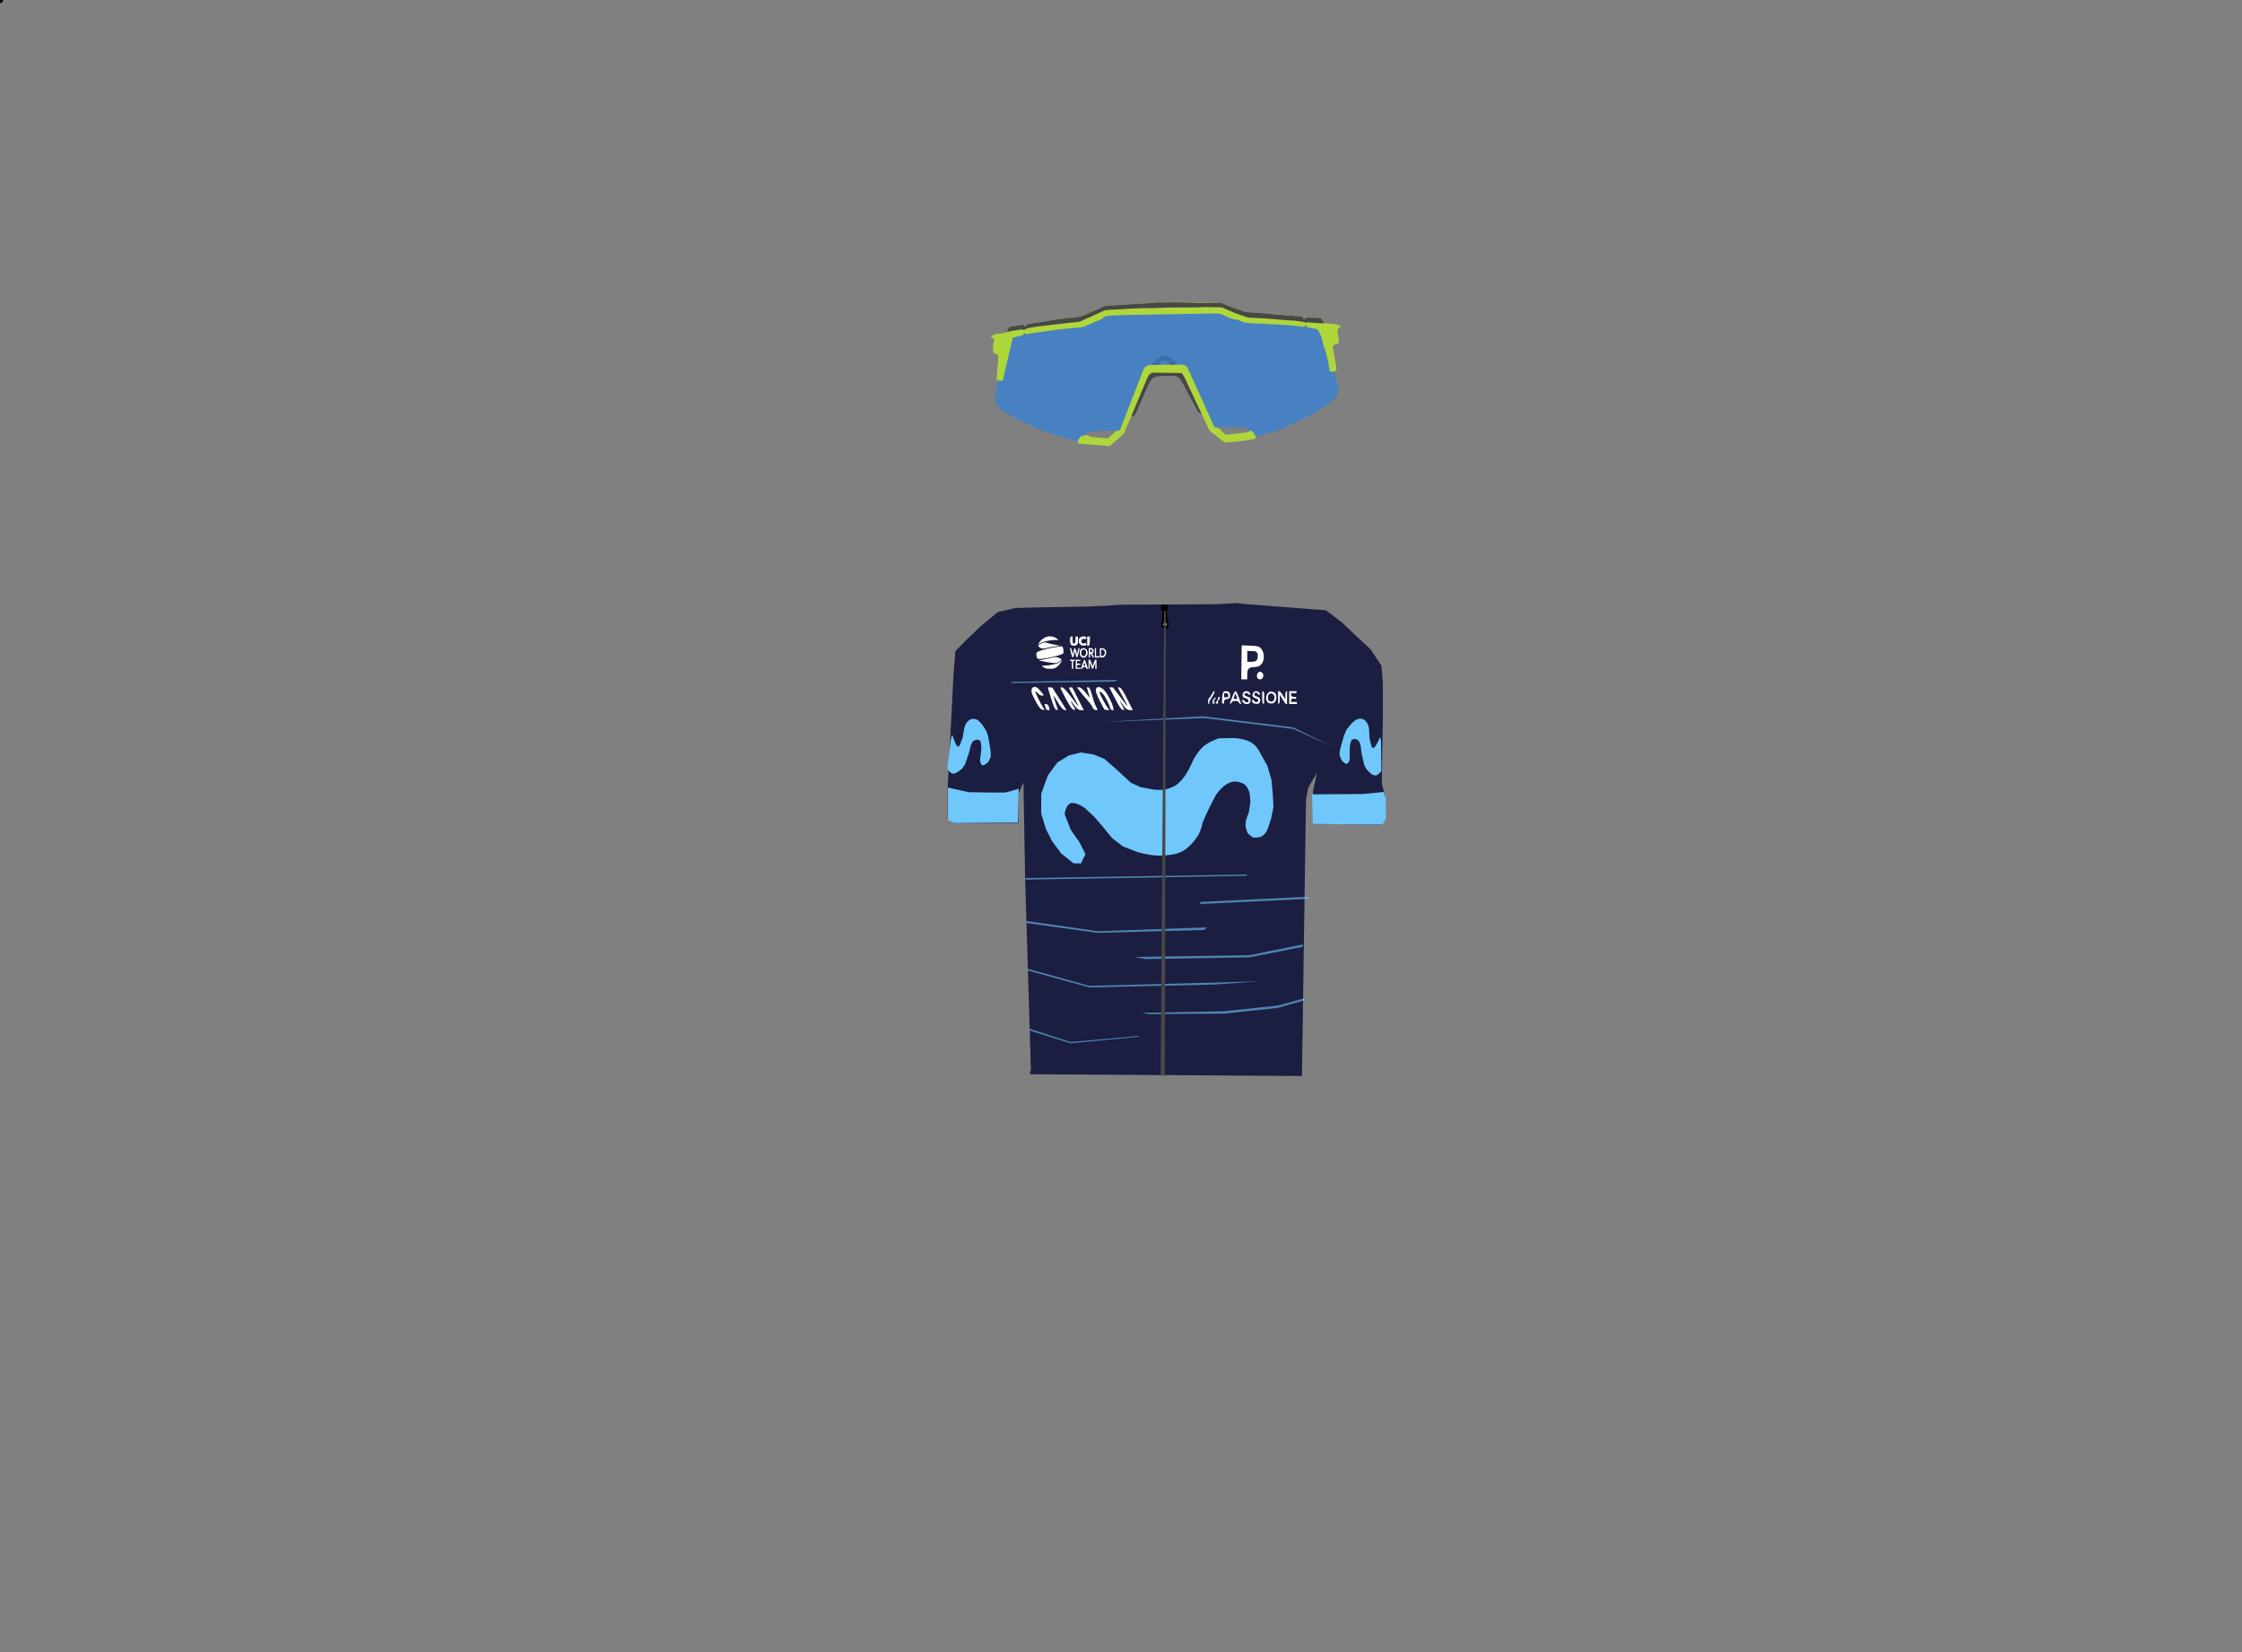 <?xml version="1.0" encoding="UTF-8" standalone="no"?><!DOCTYPE svg PUBLIC "-//W3C//DTD SVG 1.1//EN" "http://www.w3.org/Graphics/SVG/1.1/DTD/svg11.dtd"> 
		
		<svg xml:space="preserve" width="90%" viewBox="0 0 2284 1683" fill="none" xmlns="http://www.w3.org/2000/svg">

				<rect x="0" y="0" width="2284" height="1683" fill="#808080" stroke="none"/>

				<g id="ciclista">	
					
				    <g id="tipocalzado"><g id="Calzado">
<path d="M1179.94+1607.16L1184.99+1607.32L1186.01+1610.47L1186.17+1623.16L1184.71+1658.14L1181.71+1663.34L1175.9+1666.94L998.22+1666.34L991.617+1661.94L987.215+1655.34L987.215+1648.13L992.417+1641.93L1013.23+1635.33L1055.65+1623.12L1078.26+1614.32L1095.56+1609.73L1100.43+1608.77L1108.95+1606.65L1108.13+1608.84L1111.28+1611.19L1116.99+1614.53L1127.86+1619.05L1137.85+1621.4L1161.45+1620.29L1177.07+1611.44" opacity="1" fill="#484747"></path>
<path d="M1199.63+1606.31L1194.58+1606.46L1193.56+1609.62L1193.4+1622.31L1194.87+1657.28L1197.87+1662.48L1203.67+1666.09L1381.35+1665.49L1387.96+1661.08L1392.36+1654.48L1392.36+1647.28L1387.16+1641.07L1366.35+1634.47L1323.93+1622.27L1301.32+1613.46L1284.01+1608.87L1279.14+1607.91L1270.62+1605.79L1271.44+1607.99L1268.3+1610.34L1262.58+1613.67L1251.71+1618.19L1241.72+1620.54L1218.12+1619.44L1202.5+1610.59" opacity="1" fill="#484747"></path>
<path d="M1183.52+1631.38L1176.24+1635.71L1168.77+1640.43L1159.53+1645.54L1150.68+1652.03L1144.39+1658.91L1139.67+1665.01L1139.24+1666.6L1175.81+1666.67L1181.72+1663.27L1184.66+1658L1185.73+1630.94" opacity="1" fill="#333333"></path>
<path d="M1196.06+1630.53L1203.33+1634.85L1210.8+1639.57L1220.05+1644.68L1228.9+1651.17L1235.19+1658.05L1239.91+1664.15L1240.34+1665.75L1203.77+1665.81L1197.85+1662.41L1194.91+1657.15L1193.84+1630.09" opacity="1" fill="#333333"></path>
<path d="M1014.09+1666.68L1015.94+1670.48L1018.5+1673.49L1057.97+1674.58L1060.29+1671.64L1063.62+1666.53" opacity="1" fill="#333333"></path>
<path d="M1365.49+1665.83L1363.63+1669.62L1361.07+1672.64L1321.6+1673.72L1319.28+1670.78L1315.95+1665.67" opacity="1" fill="#333333"></path>
<path d="M1035.37+1628.98L1042.5+1638.29L1053.13+1635.04L1044.94+1626.24" opacity="1" fill="#646464"></path>
<path d="M1344.21+1628.12L1337.07+1637.44L1326.44+1634.19L1334.64+1625.38" opacity="1" fill="#646464"></path>
<path d="M1067.26+1618.63L1075.63+1629.17L1085.88+1623.79L1077.41+1614.72" opacity="1" fill="#646464"></path>
<path d="M1312.31+1617.77L1303.94+1628.31L1293.69+1622.94L1302.17+1613.86" opacity="1" fill="#646464"></path>
</g>
</g>
					<g id="tipocalcetines"><g id="Calcetines">
<path id="colorprincipal" d="M1200.92+1526.06L1198.77+1607.59L1204.09+1613.23L1217.87+1619.63L1228.05+1620.77L1241.71+1620.82L1251.18+1618.43L1261.36+1614.62L1271.27+1608.68L1271.78+1589.42L1272.48+1565.32L1275.64+1525.12" opacity="1" fill="#e0dfde" style="fill: rgb(128, 216, 255);"></path>
<path id="colorprincipal" d="M1177.45+1527.19L1180.21+1609.41L1171.83+1615L1161+1620.94L1150.52+1621.64L1137.24+1621.29L1127.11+1618.84L1117.33+1615L1108.25+1609.06L1111.63+1600.32L1110.47+1578.28L1107.83+1529.26" opacity="1" fill="#e0dfde" style="fill: rgb(128, 216, 255);"></path>
<path d="M1107.92+1531.34L1177.53+1529.51L1177.59+1532.72L1108.06+1534.16" opacity="1" fill="#f00c13"></path>
<path d="M1200.84+1528.95L1200.78+1532.45L1275.12+1532.64L1275.4+1528.66" opacity="1" fill="#f00c13"></path>
</g></g>
					<g id="tipopatas"><g id="Patas">
<path id="colorsecundario" d="M1073.82+1304.05L1107.96+1529.75L1177.5+1527.22L1176.27+1302.11" opacity="1" fill="#bfa378"></path>
<path id="colorsecundario" d="M1200.96+1302.72L1302.34+1303.81L1275.83+1524.99L1200.92+1526.23" opacity="1" fill="#bfa378"></path>
</g></g>
					<g id="tipocuello"><g id="Cuello">
<path id="colorsecundario" d="M1120.44+589.3L1126.5+617.185L1253.8+615.569L1257.04+588.617L1242.2+596.12L1229.75+600.173L1208.35+601.532L1183+601.467L1155.61+600.586L1137.45+595.566L1120.44+589.3Z" opacity="1" fill="#bfa367"></path>
<path d="M1120.44+589.3L1126.5+617.185L1253.8+615.569L1257.04+588.617L1242.2+596.12L1229.75+600.173L1208.35+601.532L1183+601.467L1155.61+600.586L1137.45+595.566L1120.44+589.3Z" fill-opacity="0.099" fill="#000000" opacity="1"></path>
</g>
</g>
					<g id="tipobrazos"><g id="Guantes">
<path id="colorprincipal" d="M1346.6+989.174L1346.81+996.355L1336.68+1016.84L1352.94+1039.02L1358.01+1035.64L1354.42+1060.56L1377.86+1061.2L1379.13+1049.58L1394.34+1050L1397.08+1032.05L1405.53+1031.21L1407.22+1015.79L1410.18+996.566L1411.45+979.88L1412.29+965.306L1409.12+957.28" opacity="1" fill="#e0dfde" style="fill: rgb(128, 216, 255);"></path>
<path d="M1411.38+971.725L1342.61+1003.87C1342.61+1003.87+1346.47+996.641+1346.47+996.368C1346.49+990.841+1346.31+991.668+1346.31+991.668L1391.29+969.338L1409.64+960.046L1411.77+965.504L1411.38+971.725Z" fill-opacity="0.144" fill="#000000" opacity="1"></path>
<path d="M1411.38+971.752L1382.76+985.39L1377.04+976.436L1409.66+960.018L1411.81+965.61L1411.38+971.752Z" fill-opacity="0.373" fill="#000000" opacity="1"></path>
<path id="colorprincipal" d="M1030.48+992.236L1029.73+999.381L1038.3+1020.57L1020.41+1041.46L1015.61+1037.71L1017.32+1062.84L993.892+1061.7L993.503+1050.02L978.307+1049.3L976.92+1031.19L968.559+1029.71L968.034+1014.21L966.532+994.823L966.524+978.089L966.779+963.493L970.542+955.728" opacity="1" fill="#e0dfde" style="fill: rgb(128, 216, 255);"></path>
<path d="M966.721+969.666L1032.65+1007.29C1032.65+1007.29+1029.4+999.77+1029.42+999.498C1029.85+993.988+1029.96+994.826+1029.96+994.826L986.943+968.918L969.406+958.167L966.839+963.434L966.721+969.666Z" fill-opacity="0.144" fill="#000000" opacity="1"></path>
<path d="M966.727+969.693L994.141+985.61L1000.56+977.15L969.393+958.138L966.79+963.536L966.727+969.693Z" fill-opacity="0.373" fill="#000000" opacity="1"></path>
</g></g>
					<g id="tipomaillot"><g id="Maillot">
<path d="M1407.88 840.618L1411.45 833.836L1411.98 814.206L1407.71 798.41L1408.07 769.794L1408.78 732.95L1408.78 696.107L1407.35 678.222L1396.26 661.41L1382.31 648.533L1366.93 633.867L1350.83 621.705L1265.14 615.022L1260.51 614.231L1253.15 614.74L1237.65 615.502L1141.87 616.01L1126.88 617.026L1108.34 617.861L1061.13 618.667L1034.39 619.358L1016.63 623.411L1000.12 636.96L984.37 651.999L973.254 663.357L971.28 688.853L965.48 801.612L965.48 834.598L971.816 838.698L1037.42 838.325L1037.42 809.066L1042.64 797.073L1044.31 893.132L1050.19 1089.17L1049.09 1094.3L1326.34 1096.1L1330.44 814.568L1332.57 802.606L1341.71 787.205L1337.74 805.104L1337.91 839.017L1407.88 840.618Z" fill="#1b1e40" fill-rule="evenodd" opacity="1" stroke="none"></path>
<path d="M1183.17 615.81L1182.69 619.609L1183.61 622.134L1185.92 622.402L1187.86 622.441L1189.65 621.827L1189.98 619.763L1189.85 617.721L1189.35 615.744" fill="#000000" fill-rule="evenodd" opacity="1" stroke="none"></path>
<path d="M1184.7 622.09L1184.02 627.612L1183.57 630.52L1183.16 635.063L1183 638.975L1186.24 640.547L1190.13 639.829L1190.66 637.351L1190.29 634.737L1189.96 631.751L1189.37 628.677L1188.98 626.803L1188.53 622.057" fill="#000000" fill-rule="evenodd" opacity="1" stroke="none"></path>
<path d="M1185.04 635.999C1185.04 635.004 1185.85 634.198 1186.84 634.198C1187.84 634.198 1188.65 635.004 1188.65 635.999C1188.65 636.993 1187.84 637.799 1186.84 637.799C1185.85 637.799 1185.04 636.993 1185.04 635.999Z" fill="#aca8a8" fill-rule="evenodd" opacity="1" stroke="none"></path>
<path d="M1336.56 809.156L1388.33 808.844L1409.52 806.732L1412.07 813.421L1411.91 833.97L1408.43 840.196L1337.42 839.319L1336.56 809.156Z" fill="#70c7fc" fill-rule="evenodd" opacity="1" stroke="none"></path>
<path d="M1036.89 803.878L965.111 802.946" fill="#f00c13" fill-rule="evenodd" opacity="1" stroke="none"></path>
<path d="M1037.82 803.567L1024.15 807.296L1006.44 807.296L986.861 806.985L965.733 802.324L965.733 835.26L971.852 838.479L1036.93 837.848L1037.82 803.567Z" fill="#70c7fc" fill-rule="evenodd" opacity="1" stroke="none"></path>
<path d="M1093.54 879.425L1081.22 869.504L1071.99 857.187L1065.49 844.528L1060.7 828.79L1060.7 808.604L1067.54 789.787L1077.12 776.786L1088.75 769.601L1101.07 766.522L1114.07 768.575L1125.02 773.022L1134.94 781.576L1143.49 789.445L1152.04 797.314L1161.62 801.761L1174.28 804.156C1174.28 804.156 1180.95 805.268 1186.94 804.156C1192.93 803.044 1198.23 799.709 1198.23 799.709C1198.23 799.709 1203 796.386 1207.39 789.918C1211.77 783.45 1215.76 773.835 1215.76 773.835C1215.76 773.835 1220.25 765.419 1225.73 760.544C1231.2 755.669 1241.34 752.152 1241.34 752.152L1257.08 751.81C1257.08 751.81 1267.48 752.311 1274.11 756.025C1280.74 759.738 1283.59 766.665 1283.59 766.665L1291.1 780.041L1295.34 794.721L1296.64 809.402L1297.3 822.126L1295.01 833.544L1292.08 842.679C1292.08 842.679 1290.2 848.864 1286.21 851.457C1282.21 854.051 1276.1 853.052 1276.1 853.052L1271.2 848.878C1271.2 848.878 1268.67 844.31 1268.91 839.09C1269.16 833.87 1272.18 827.998 1272.18 827.998L1273.81 816.58L1273.18 808.792C1273.18 808.792 1271.32 799.952 1265.87 797.893C1260.42 795.834 1256.33 795.05 1250.05 798.557C1243.77 802.065 1238.57 810.055 1238.57 810.055C1238.57 810.055 1234.26 818.075 1230.91 825.007C1227.57 831.94 1225.2 837.785 1225.2 837.785C1225.2 837.785 1224.22 843.658 1221.61 848.878C1219 854.097 1214.76 858.665 1214.76 858.665C1214.76 858.665 1210.19 864.129 1204.64 867.147C1199.1 870.165 1192.57 870.736 1192.57 870.736C1192.57 870.736 1184.91 872.041 1176.59 871.388C1168.27 870.736 1159.3 868.126 1159.3 868.126L1143.96 862.254L1132.87 853.692L1124.19 842.999L1114.6 831.913L1104.81 822.778C1104.81 822.778 1095.84 816.58 1090.79 818.211C1085.73 819.842 1084.59 829.303 1084.59 829.303L1090.79 845.289L1099.92 858.339L1105.79 870.083C1105.79 870.083 1102.37 877.179 1101.23 879.544" fill="#70c7fc" fill-rule="evenodd" opacity="1" stroke="none"></path>
<path d="M1044.45 894.441L1270.61 890.857L1269.78 892.173L1044.75 896.044" fill="#70c7fc" fill-opacity="0.601" fill-rule="evenodd" opacity="1" stroke="none"></path>
<path d="M1333.08 913.403L1222.94 918.779L1222.57 920.915L1333.11 915.596" fill="#70c7fc" fill-opacity="0.601" fill-rule="evenodd" opacity="1" stroke="none"></path>
<path d="M1045.68 938.164L1118.19 948.612L1229.73 944.642L1226.47 947.377L1117.95 950.307L1045.78 940.3" fill="#70c7fc" fill-opacity="0.601" fill-rule="evenodd" opacity="1" stroke="none"></path>
<path d="M1102.25 680.209C1102.39 680.389 1102.54 680.569 1102.69 680.749C1102.54 680.569 1102.39 680.389 1102.25 680.209C1102.1 680.029 1101.95 679.849 1101.8 679.67C1101.95 679.849 1102.1 680.029 1102.25 680.209Z" fill="#ffffff" fill-rule="evenodd" opacity="1" stroke="none"></path>
<path d="M1152.52 680.614C1152.62 680.749 1152.72 680.883 1152.82 681.018C1152.72 680.883 1152.62 680.749 1152.52 680.614C1152.42 680.479 1152.32 680.344 1152.23 680.209C1152.32 680.344 1152.42 680.479 1152.52 680.614Z" fill="#ffffff" fill-rule="evenodd" opacity="1" stroke="none"></path>
<g opacity="1">
<path d="M1051.85 700.599C1051.16 701.228 1050.82 702.127 1050.82 703.296C1050.82 704.465 1051.01 705.634 1051.41 706.803C1051.8 707.972 1053.27 710.939 1055.83 715.705C1058.38 720.471 1060.45 722.898 1062.02 722.988C1062.81 723.033 1063.59 723.078 1064.38 723.123C1063.79 722.269 1063.2 721.415 1062.61 720.561C1061.43 718.852 1059.81 715.885 1057.74 711.659C1055.68 707.432 1054.7 705.185 1054.8 704.915C1054.89 704.645 1055.09 704.51 1055.39 704.51C1055.68 704.51 1056.42 705.185 1057.6 706.533C1058.78 707.882 1060.01 708.556 1061.28 708.556C1061.92 708.556 1062.56 708.556 1063.2 708.556C1063.2 708.422 1063.2 708.287 1063.2 708.152C1063.2 707.882 1062.27 706.623 1060.4 704.375C1058.53 702.127 1057.25 700.823 1056.57 700.464C1055.88 700.104 1055.09 699.879 1054.21 699.789C1053.32 699.7 1052.54 699.969 1051.85 700.599Z" fill="#ffffff" fill-rule="evenodd" opacity="1" stroke="none"></path>
<path d="M1117.16 700.599C1116.57 701.228 1116.33 702.352 1116.42 703.971C1116.52 705.589 1117.9 709.006 1120.55 714.221C1123.21 719.437 1124.68 722.224 1124.98 722.584C1125.27 722.943 1126.15 723.168 1127.63 723.258C1128.37 723.303 1129.1 723.348 1129.84 723.393C1129.84 723.258 1129.84 723.123 1129.84 722.988C1129.84 722.719 1129.35 721.999 1128.37 720.83C1127.38 719.661 1125.96 717.323 1124.09 713.817C1122.22 710.31 1121.09 708.062 1120.7 707.073C1120.31 706.084 1120.11 705.454 1120.11 705.185C1120.11 704.915 1120.26 704.735 1120.55 704.645C1120.85 704.555 1121.39 704.825 1122.17 705.454C1122.96 706.084 1123.75 706.938 1124.53 708.017C1125.32 709.096 1126.5 711.164 1128.07 714.221C1129.64 717.279 1130.58 719.526 1130.87 720.965C1131.17 722.404 1131.86 723.168 1132.94 723.258C1133.48 723.303 1134.02 723.348 1134.56 723.393C1134.31 722.269 1134.07 721.145 1133.82 720.021C1133.33 717.773 1132.05 714.716 1129.99 710.849C1127.92 706.983 1126.11 704.285 1124.53 702.757C1122.96 701.228 1121.49 700.329 1120.11 700.059C1118.73 699.789 1117.75 699.969 1117.16 700.599Z" fill="#ffffff" fill-rule="evenodd" opacity="1" stroke="none"></path>
<path d="M1070.87 711.659C1073.23 719.302 1074.95 723.123 1076.03 723.123C1076.57 723.123 1077.11 723.123 1077.65 723.123C1077.65 722.988 1077.65 722.853 1077.65 722.719C1077.65 722.449 1077.01 720.561 1075.73 717.054C1074.45 713.547 1073.72 711.209 1073.52 710.04C1073.42 709.456 1073.32 708.871 1073.23 708.287C1074.75 710.759 1076.27 713.232 1077.8 715.705C1080.84 720.65 1083.05 723.168 1084.43 723.258C1085.12 723.303 1085.81 723.348 1086.49 723.393C1084.14 719.616 1081.78 715.84 1079.42 712.063C1074.7 704.51 1072.24 700.644 1072.05 700.464C1071.85 700.284 1071.01 700.194 1069.54 700.194C1068.8 700.194 1068.07 700.194 1067.33 700.194C1068.51 704.016 1069.69 707.837 1070.87 711.659Z" fill="#ffffff" fill-rule="evenodd" opacity="1" stroke="none"></path>
<path d="M1080.16 700.464C1080.06 700.644 1081.97 704.465 1085.9 711.928C1089.84 719.392 1092.44 723.078 1093.72 722.988C1094.36 722.943 1095 722.898 1095.64 722.853C1094.85 721.55 1094.06 720.246 1093.28 718.942C1091.7 716.334 1090.97 714.896 1091.07 714.626C1091.11 714.491 1091.16 714.356 1091.21 714.221C1092.34 715.75 1093.47 717.279 1094.6 718.807C1096.86 721.864 1098.98 723.393 1100.94 723.393C1102.91 723.393 1103.94 723.303 1104.04 723.123C1104.14 722.943 1103.94 722.539 1103.45 721.909C1102.96 721.28 1101.04 717.593 1097.7 710.849C1094.36 704.106 1092.59 700.644 1092.39 700.464C1092.2 700.284 1091.61 700.194 1090.62 700.194C1089.64 700.194 1089.1 700.329 1089 700.599C1088.9 700.868 1090.43 703.836 1093.57 709.501C1096.72 715.165 1098.29 718.223 1098.29 718.672C1098.29 718.897 1098.29 719.122 1098.29 719.347C1095.88 716.155 1093.47 712.962 1091.07 709.77C1086.25 703.386 1083.25 700.194 1082.07 700.194C1080.89 700.194 1080.25 700.284 1080.16 700.464Z" fill="#ffffff" fill-rule="evenodd" opacity="1" stroke="none"></path>
<path d="M1099.76 703.701C1101.53 706.039 1103.94 708.916 1106.99 712.333C1110.04 715.75 1112 718.402 1112.89 720.291C1113.77 722.179 1114.85 723.168 1116.13 723.258C1117.41 723.348 1118.09 723.303 1118.19 723.123C1118.29 722.943 1117.75 721.819 1116.57 719.751C1115.39 717.683 1114.07 713.907 1112.59 708.422C1111.12 702.937 1109.84 700.194 1108.76 700.194C1108.22 700.194 1107.68 700.194 1107.14 700.194C1107.68 701.992 1108.22 703.791 1108.76 705.589C1109.3 707.388 1109.84 709.186 1110.38 710.984C1108.9 709.186 1107.43 707.388 1105.96 705.589C1103.01 701.992 1100.8 700.194 1099.32 700.194C1098.58 700.194 1097.85 700.194 1097.11 700.194C1097.99 701.363 1098.88 702.532 1099.76 703.701Z" fill="#ffffff" fill-rule="evenodd" opacity="1" stroke="none"></path>
<path d="M1135.89 711.524C1139.72 719.077 1142.27 722.898 1143.55 722.988C1144.19 723.033 1144.83 723.078 1145.47 723.123C1145.47 723.033 1145.47 722.943 1145.47 722.853C1145.47 722.674 1144.73 721.325 1143.26 718.807C1141.78 716.289 1141.09 714.941 1141.19 714.761C1141.24 714.671 1141.29 714.581 1141.34 714.491C1142.42 715.975 1143.5 717.458 1144.58 718.942C1146.75 721.909 1148.86 723.393 1150.92 723.393C1151.96 723.393 1152.99 723.393 1154.02 723.393C1152.1 719.571 1150.19 715.75 1148.27 711.928C1144.44 704.285 1141.93 700.419 1140.75 700.329C1140.16 700.284 1139.57 700.239 1138.98 700.194C1138.98 700.329 1138.98 700.464 1138.98 700.599C1138.98 700.868 1140.55 703.881 1143.7 709.635C1146.84 715.39 1148.37 718.402 1148.27 718.672C1148.22 718.807 1148.17 718.942 1148.12 719.077C1145.81 716.02 1143.5 712.962 1141.19 709.905C1136.57 703.791 1134.17 700.644 1133.97 700.464C1133.77 700.284 1133.08 700.194 1131.9 700.194C1131.32 700.194 1130.73 700.194 1130.14 700.194C1132.05 703.971 1133.97 707.747 1135.89 711.524Z" fill="#ffffff" fill-rule="evenodd" opacity="1" stroke="none"></path>
<path d="M1140.16 713.142C1140.26 713.232 1140.36 713.322 1140.46 713.412C1140.36 713.322 1140.26 713.232 1140.16 713.142C1140.06 713.052 1139.96 712.962 1139.87 712.873C1139.96 712.962 1140.06 713.052 1140.16 713.142Z" fill="#ffffff" fill-rule="evenodd" opacity="1" stroke="none"></path>
<path d="M1064.97 720.291C1065.56 722.359 1066.39 723.393 1067.48 723.393C1068.02 723.393 1068.56 723.393 1069.1 723.393C1069.1 723.078 1069.1 722.764 1069.1 722.449C1069.1 721.819 1068.85 720.83 1068.36 719.481C1067.87 718.133 1067.03 717.413 1065.85 717.323C1065.26 717.279 1064.67 717.234 1064.08 717.189C1064.38 718.223 1064.67 719.257 1064.97 720.291Z" fill="#ffffff" fill-rule="evenodd" opacity="1" stroke="none"></path>
</g>
<path d="M1160.48 686.009C1160.58 686.144 1160.68 686.279 1160.78 686.413C1160.68 686.279 1160.58 686.144 1160.48 686.009C1160.38 685.874 1160.29 685.739 1160.19 685.604C1160.29 685.739 1160.38 685.874 1160.48 686.009Z" fill="#ffffff" fill-rule="evenodd" opacity="1" stroke="none"></path>
<path d="M1110.65 686.279C1110.75 686.413 1110.85 686.548 1110.94 686.683C1110.85 686.548 1110.75 686.413 1110.65 686.279C1110.55 686.144 1110.45 686.009 1110.36 685.874C1110.45 686.009 1110.55 686.144 1110.65 686.279Z" fill="#ffffff" fill-rule="evenodd" opacity="1" stroke="none"></path>
<path d="M1161.07 686.953C1161.17 687.043 1161.27 687.133 1161.37 687.223C1161.27 687.133 1161.17 687.043 1161.07 686.953C1160.97 686.863 1160.88 686.773 1160.78 686.683C1160.88 686.773 1160.97 686.863 1161.07 686.953Z" fill="#ffffff" fill-rule="evenodd" opacity="1" stroke="none"></path>
<path d="M1327.34 962.015L1272.8 973.037L1155.12 974.799L1166.98 976.993L1272.8 975.23L1326.87 964.599" fill="#70c7fc" fill-opacity="0.601" fill-rule="evenodd" opacity="1" stroke="none"></path>
<path d="M1048.85 1049.74L1049.25 1048.09L1090.62 1061.48L1160.15 1055.26L1160.1 1056.1L1090.46 1062.74L1048.85 1049.74Z" fill="#70c7fc" fill-opacity="0.601" fill-rule="evenodd" opacity="1" stroke="none"></path>
<path d="M1328.24 1017.06L1302.12 1024.29L1247.04 1030.12L1163.2 1031.71L1169.68 1033.07L1247.02 1032.6L1301.81 1026.7L1328.91 1019.03" fill="#70c7fc" fill-opacity="0.601" fill-rule="evenodd" opacity="1" stroke="none"></path>
<path d="M1046.24 988.441L1047.16 986.914L1109.64 1004.27L1283.79 999.622L1236.58 1002.95L1110.06 1005.9L1046.24 988.441Z" fill="#70c7fc" fill-opacity="0.601" fill-rule="evenodd" opacity="1" stroke="none"></path>
<path d="M1122.53 735.48L1225.55 729.604L1317.6 740.963L1356.37 760.156L1317.48 742.555L1226.58 731.502L1122.53 735.48Z" fill="#70c7fc" fill-opacity="0.601" fill-rule="evenodd" opacity="1" stroke="none"></path>
<path d="M1030.34 694.565L1139.23 692.606L1134.84 694.376L1029.86 695.776" fill="#70c7fc" fill-opacity="0.601" fill-rule="evenodd" opacity="1" stroke="none"></path>
<path d="M1185.95 622.344L1182.33 1095.73L1186.74 1095.78L1187.53 642.985L1187.56 622.411" fill="#484747" fill-rule="evenodd" opacity="1" stroke="none"></path>
<g opacity="1">
<path d="M1264.96 657.413C1264.89 663.18 1264.81 668.947 1264.74 674.714C1264.67 680.481 1264.6 686.248 1264.52 692.015C1265.54 692.015 1266.56 692.015 1267.58 692.015C1268.59 692.015 1269.61 692.015 1270.63 692.015C1270.63 690.006 1270.63 687.996 1270.63 685.986C1270.63 681.967 1272.37 679.87 1275.86 679.695C1279.35 679.52 1281.68 679.083 1282.84 678.384C1284 677.685 1284.95 676.811 1285.67 675.763C1286.4 674.714 1286.91 673.491 1287.2 672.093C1287.49 670.695 1287.56 669.122 1287.42 667.374C1287.27 665.627 1286.76 663.967 1285.89 662.394C1285.02 660.821 1284 659.685 1282.84 658.986C1281.68 658.287 1278.4 657.85 1273.03 657.675C1270.34 657.588 1267.65 657.501 1264.96 657.413ZM1270.63 663.18C1271.94 663.18 1273.24 663.18 1274.55 663.18C1277.17 663.18 1278.77 663.355 1279.35 663.705C1279.93 664.054 1280.44 664.578 1280.88 665.277C1281.31 665.976 1281.46 667.287 1281.31 669.209C1281.17 671.132 1280.59 672.442 1279.57 673.141C1278.55 673.841 1276.81 674.19 1274.33 674.19C1273.1 674.19 1271.86 674.19 1270.63 674.19C1270.63 672.355 1270.63 670.52 1270.63 668.685C1270.63 666.85 1270.63 665.015 1270.63 663.18Z" fill="#ffffff" fill-rule="evenodd" opacity="1" stroke="none"></path>
<path d="M1281.75 685.197C1281.02 685.896 1280.59 686.77 1280.44 687.818C1280.3 688.867 1280.51 689.828 1281.1 690.702C1281.68 691.575 1282.55 692.012 1283.71 692.012C1284.87 692.012 1285.75 691.488 1286.33 690.439C1286.91 689.391 1287.13 688.43 1286.98 687.556C1286.84 686.682 1286.4 685.896 1285.67 685.197C1284.95 684.498 1284.29 684.148 1283.71 684.148C1283.13 684.148 1282.48 684.498 1281.75 685.197Z" fill="#ffffff" fill-rule="evenodd" opacity="1" stroke="none"></path>
<path d="M1234.65 706.954C1233.63 708.876 1232.69 710.274 1231.82 711.148C1230.95 712.022 1230.58 713.245 1230.73 714.818C1230.8 715.605 1230.87 716.391 1230.95 717.177C1231.31 717.003 1231.67 716.828 1232.04 716.653C1232.4 716.478 1232.76 716.304 1233.13 716.129C1232.91 716.129 1232.69 716.129 1232.47 716.129C1232.25 716.129 1232.04 716.129 1231.82 716.129C1231.82 715.867 1231.82 715.605 1231.82 715.342C1231.82 714.818 1232.62 713.333 1234.22 710.886C1235.82 708.44 1236.76 706.692 1237.05 705.643C1237.2 705.119 1237.34 704.595 1237.49 704.071C1237.27 704.071 1237.05 704.071 1236.83 704.071C1236.4 704.071 1235.67 705.032 1234.65 706.954Z" fill="#ffffff" fill-rule="evenodd" opacity="1" stroke="none"></path>
<path d="M1266.92 705.119C1266.2 705.818 1265.83 706.692 1265.83 707.74C1265.83 708.789 1266.05 709.575 1266.49 710.1C1266.92 710.624 1267.87 711.061 1269.32 711.41C1270.77 711.76 1271.57 712.459 1271.72 713.507C1271.79 714.032 1271.86 714.556 1271.94 715.08C1271.43 715.168 1270.92 715.255 1270.41 715.342C1269.39 715.517 1268.59 715.168 1268.01 714.294C1267.43 713.42 1266.85 712.983 1266.27 712.983C1265.98 712.983 1265.69 712.983 1265.4 712.983C1265.4 713.245 1265.4 713.507 1265.4 713.77C1265.4 714.294 1265.83 714.993 1266.7 715.867C1267.58 716.741 1268.67 717.177 1269.98 717.177C1271.28 717.177 1272.23 716.915 1272.81 716.391C1273.39 715.867 1273.75 714.993 1273.9 713.77C1274.05 712.546 1273.97 711.673 1273.68 711.148C1273.39 710.624 1272.37 710.1 1270.63 709.575C1268.88 709.051 1267.94 708.44 1267.79 707.74C1267.72 707.391 1267.65 707.041 1267.58 706.692C1268.16 706.517 1268.74 706.342 1269.32 706.168C1270.48 705.818 1271.21 705.993 1271.5 706.692C1271.79 707.391 1272.23 707.74 1272.81 707.74C1273.1 707.74 1273.39 707.74 1273.68 707.74C1273.68 707.478 1273.68 707.216 1273.68 706.954C1273.68 706.43 1273.32 705.818 1272.59 705.119C1271.86 704.42 1270.92 704.071 1269.76 704.071C1268.59 704.071 1267.65 704.42 1266.92 705.119Z" fill="#ffffff" fill-rule="evenodd" opacity="1" stroke="none"></path>
<path d="M1276.52 706.168C1275.79 707.566 1275.72 708.702 1276.3 709.575C1276.88 710.449 1277.9 711.061 1279.35 711.41C1280.8 711.76 1281.6 712.372 1281.75 713.245C1281.89 714.119 1281.46 714.731 1280.44 715.08C1279.42 715.43 1278.62 715.168 1278.04 714.294C1277.46 713.42 1276.88 712.983 1276.3 712.983C1276.01 712.983 1275.72 712.983 1275.43 712.983C1275.43 713.245 1275.43 713.507 1275.43 713.77C1275.43 714.294 1275.64 714.906 1276.08 715.605C1276.52 716.304 1277.53 716.741 1279.13 716.915C1280.73 717.09 1281.82 717.003 1282.4 716.653C1282.98 716.304 1283.42 715.517 1283.71 714.294C1284 713.071 1283.93 712.109 1283.49 711.41C1283.06 710.711 1282.04 710.1 1280.44 709.575C1278.84 709.051 1277.97 708.44 1277.82 707.74C1277.68 707.041 1277.75 706.517 1278.04 706.168C1278.33 705.818 1278.84 705.643 1279.57 705.643C1280.3 705.643 1280.88 705.993 1281.31 706.692C1281.75 707.391 1282.26 707.74 1282.84 707.74C1283.13 707.74 1283.42 707.74 1283.71 707.74C1283.71 707.566 1283.71 707.391 1283.71 707.216C1283.71 706.867 1283.35 706.255 1282.62 705.381C1281.89 704.507 1280.88 704.071 1279.57 704.071C1278.26 704.071 1277.24 704.77 1276.52 706.168Z" fill="#ffffff" fill-rule="evenodd" opacity="1" stroke="none"></path>
<path d="M1285.89 710.362C1285.89 714.556 1286.18 716.741 1286.76 716.915C1287.05 717.003 1287.35 717.09 1287.64 717.177C1287.71 715.08 1287.78 712.983 1287.85 710.886C1288 706.692 1287.71 704.507 1286.98 704.333C1286.62 704.245 1286.26 704.158 1285.89 704.071C1285.89 706.168 1285.89 708.265 1285.89 710.362Z" fill="#ffffff" fill-rule="evenodd" opacity="1" stroke="none"></path>
<path d="M1302.03 710.624C1302.03 712.808 1302.03 714.993 1302.03 717.177C1302.32 717.003 1302.61 716.828 1302.9 716.653C1303.48 716.304 1303.77 714.731 1303.77 711.935C1303.77 710.537 1303.77 709.139 1303.77 707.74C1304.72 709.313 1305.66 710.886 1306.61 712.459C1308.5 715.605 1309.73 717.177 1310.31 717.177C1310.6 717.177 1310.89 717.177 1311.18 717.177C1311.18 714.993 1311.18 712.808 1311.18 710.624C1311.18 708.44 1311.18 706.255 1311.18 704.071C1310.89 704.158 1310.6 704.245 1310.31 704.333C1309.73 704.507 1309.44 705.906 1309.44 708.527C1309.44 709.838 1309.44 711.148 1309.44 712.459C1308.57 711.061 1307.7 709.663 1306.82 708.265C1305.08 705.469 1303.84 704.071 1303.12 704.071C1302.75 704.071 1302.39 704.071 1302.03 704.071C1302.03 706.255 1302.03 708.44 1302.03 710.624Z" fill="#ffffff" fill-rule="evenodd" opacity="1" stroke="none"></path>
<path d="M1313.37 710.624C1313.37 712.808 1313.37 714.993 1313.37 717.177C1314.67 717.177 1315.98 717.177 1317.29 717.177C1318.6 717.177 1319.91 717.177 1321.21 717.177C1321.21 716.828 1321.21 716.478 1321.21 716.129C1321.21 715.779 1321.21 715.43 1321.21 715.08C1320.2 715.08 1319.18 715.08 1318.16 715.08C1317.14 715.08 1316.13 715.08 1315.11 715.08C1315.18 714.469 1315.25 713.857 1315.33 713.245C1315.47 712.022 1316.35 711.498 1317.94 711.673C1318.74 711.76 1319.54 711.847 1320.34 711.935C1320.34 711.585 1320.34 711.236 1320.34 710.886C1320.34 710.537 1320.34 710.187 1320.34 709.838C1319.54 709.838 1318.74 709.838 1317.94 709.838C1316.35 709.838 1315.47 709.226 1315.33 708.003C1315.25 707.391 1315.18 706.779 1315.11 706.168C1316.05 706.168 1317 706.168 1317.94 706.168C1318.89 706.168 1319.83 706.168 1320.78 706.168C1320.78 705.818 1320.78 705.469 1320.78 705.119C1320.78 704.77 1320.78 704.42 1320.78 704.071C1319.54 704.071 1318.31 704.071 1317.07 704.071C1315.84 704.071 1314.6 704.071 1313.37 704.071C1313.37 706.255 1313.37 708.44 1313.37 710.624Z" fill="#ffffff" fill-rule="evenodd" opacity="1" stroke="none"></path>
<path d="M1248.17 704.074C1246.28 704.074 1245.26 706.171 1245.12 710.365C1245.04 712.462 1244.97 714.559 1244.9 716.656C1245.26 716.656 1245.63 716.656 1245.99 716.656C1246.35 716.656 1246.72 716.656 1247.08 716.656C1247.08 715.957 1247.08 715.258 1247.08 714.559C1247.08 713.161 1247.88 712.375 1249.48 712.2C1251.08 712.025 1252.09 711.676 1252.53 711.151C1252.97 710.627 1253.18 709.666 1253.18 708.268C1253.18 706.87 1252.82 705.821 1252.09 705.122C1251.37 704.423 1250.06 704.074 1248.17 704.074ZM1247.08 706.171C1247.73 706.171 1248.39 706.171 1249.04 706.171C1250.35 706.171 1251.08 706.695 1251.22 707.744C1251.37 708.792 1251.3 709.491 1251 709.841C1250.71 710.19 1249.99 710.365 1248.82 710.365C1248.24 710.365 1247.66 710.365 1247.08 710.365C1247.08 709.666 1247.08 708.967 1247.08 708.268C1247.08 707.569 1247.08 706.87 1247.08 706.171Z" fill="#ffffff" fill-rule="evenodd" opacity="1" stroke="none"></path>
<path d="M1258.64 704.074C1257.91 704.074 1256.75 706.171 1255.15 710.365C1254.35 712.462 1253.55 714.559 1252.75 716.656C1253.04 716.656 1253.33 716.656 1253.62 716.656C1254.2 716.656 1254.64 716.219 1254.93 715.345C1255.22 714.472 1256.38 714.035 1258.42 714.035C1260.45 714.035 1261.62 714.472 1261.91 715.345C1262.2 716.219 1262.71 716.744 1263.43 716.918C1263.8 717.006 1264.16 717.093 1264.52 717.18C1263.72 714.996 1262.92 712.811 1262.12 710.627C1260.53 706.258 1259.36 704.074 1258.64 704.074ZM1258.42 706.171C1258.78 707.132 1259.14 708.093 1259.51 709.054C1259.87 710.015 1260.23 710.977 1260.6 711.938C1259.94 711.938 1259.29 711.938 1258.64 711.938C1257.98 711.938 1257.33 711.938 1256.67 711.938C1256.96 710.977 1257.25 710.015 1257.55 709.054C1257.84 708.093 1258.13 707.132 1258.42 706.171Z" fill="#ffffff" fill-rule="evenodd" opacity="1" stroke="none"></path>
<path d="M1294.67 704.5C1293.47 704.565 1292.43 705.122 1291.56 706.171C1290.4 707.569 1289.82 709.142 1289.82 710.889C1289.82 712.637 1290.25 714.035 1291.12 715.083C1292 716.132 1293.3 716.656 1295.05 716.656C1296.79 716.656 1298.1 716.044 1298.97 714.821C1299.85 713.598 1300.28 712.2 1300.28 710.627C1300.28 709.054 1299.99 707.744 1299.41 706.695C1298.83 705.646 1297.67 704.947 1295.92 704.598C1295.48 704.51 1295.07 704.478 1294.67 704.5ZM1294.67 706.302C1294.87 706.278 1295.05 706.345 1295.48 706.433C1296.36 706.608 1297.08 707.132 1297.67 708.006C1298.25 708.879 1298.46 709.928 1298.32 711.151C1298.17 712.375 1297.74 713.336 1297.01 714.035C1296.28 714.734 1295.34 714.909 1294.18 714.559C1293.01 714.21 1292.29 713.685 1292 712.986C1291.71 712.287 1291.63 711.064 1291.78 709.316C1291.85 708.443 1291.99 707.568 1293.74 706.695C1294.25 706.441 1294.47 706.326 1294.67 706.302Z" fill="#ffffff" fill-rule="evenodd" opacity="1" stroke="none"></path>
<path d="M1241.19 710.362C1240.76 710.711 1240.61 711.061 1240.76 711.41C1240.9 711.76 1240.68 712.459 1240.1 713.507C1239.52 714.556 1239.09 715.08 1238.8 715.08C1238.65 715.08 1238.5 715.08 1238.36 715.08C1238.5 715.43 1238.65 715.779 1238.8 716.129C1239.09 716.828 1239.67 717.003 1240.54 716.653C1240.98 716.478 1241.41 716.304 1241.85 716.129C1241.63 716.129 1241.41 716.129 1241.19 716.129C1240.98 716.129 1240.76 716.129 1240.54 716.129C1240.61 715.692 1240.68 715.255 1240.76 714.818C1240.9 713.944 1241.27 713.158 1241.85 712.459C1242.43 711.76 1242.72 711.148 1242.72 710.624C1242.72 710.362 1242.72 710.1 1242.72 709.838C1242.57 709.838 1242.43 709.838 1242.28 709.838C1241.99 709.838 1241.63 710.012 1241.19 710.362Z" fill="#ffffff" fill-rule="evenodd" opacity="1" stroke="none"></path>
<path d="M1236.4 711.935C1235.38 712.983 1235.02 714.119 1235.31 715.342C1235.45 715.954 1235.6 716.566 1235.74 717.177C1236.11 717.003 1236.47 716.828 1236.83 716.653C1237.2 716.478 1237.56 716.304 1237.92 716.129C1237.7 716.041 1237.49 715.954 1237.27 715.867C1236.83 715.692 1236.61 715.255 1236.61 714.556C1236.61 713.857 1236.98 713.071 1237.7 712.197C1238.07 711.76 1238.43 711.323 1238.8 710.886C1238.65 710.799 1238.5 710.711 1238.36 710.624C1238.07 710.449 1237.41 710.886 1236.4 711.935Z" fill="#ffffff" fill-rule="evenodd" opacity="1" stroke="none"></path>
</g>
<g opacity="1">
<path d="M1067.34 648.402C1066.49 648.559 1065.38 648.99 1064.01 649.695C1062.64 650.4 1061.46 651.262 1060.49 652.281C1059.51 653.3 1058.76 654.318 1058.23 655.337C1057.97 655.846 1057.71 656.356 1057.45 656.865C1057.84 656.551 1058.23 656.238 1058.63 655.925C1059.41 655.298 1060.55 654.71 1062.05 654.162C1063.55 653.613 1065.58 653.104 1068.12 652.634C1070.67 652.163 1072.95 651.928 1074.97 651.928C1075.98 651.928 1077 651.928 1078.01 651.928C1078.01 651.85 1078.01 651.772 1078.01 651.693C1078.01 651.537 1077.48 651.106 1076.44 650.4C1075.4 649.695 1074.42 649.186 1073.5 648.872C1072.59 648.559 1071.55 648.363 1070.37 648.285C1069.2 648.206 1068.19 648.246 1067.34 648.402Z" fill="#ffffff" fill-rule="evenodd" opacity="1" stroke="none"></path>
<path d="M1101.69 648.637C1100.91 648.951 1100.32 649.343 1099.93 649.813C1099.54 650.283 1099.28 650.675 1099.15 650.988C1099.02 651.301 1098.95 652.007 1098.95 653.104C1098.95 654.201 1099.35 655.219 1100.13 656.16C1100.91 657.1 1101.96 657.609 1103.26 657.688C1104.57 657.766 1105.51 657.648 1106.1 657.335C1106.39 657.178 1106.69 657.022 1106.98 656.865C1106.85 656.512 1106.72 656.16 1106.59 655.807C1106.46 655.454 1106.33 655.102 1106.2 654.749C1105.97 654.867 1105.74 654.984 1105.51 655.102C1105.06 655.337 1104.47 655.454 1103.75 655.454C1103.03 655.454 1102.51 655.298 1102.18 654.984C1101.86 654.671 1101.66 654.122 1101.6 653.339C1101.53 652.555 1101.79 651.889 1102.38 651.341C1102.97 650.792 1103.72 650.675 1104.63 650.988C1105.54 651.301 1106.16 651.106 1106.49 650.4C1106.65 650.048 1106.82 649.695 1106.98 649.343C1106.72 649.186 1106.46 649.029 1106.2 648.872C1105.68 648.559 1104.99 648.363 1104.14 648.285C1103.29 648.206 1102.48 648.324 1101.69 648.637Z" fill="#ffffff" fill-rule="evenodd" opacity="1" stroke="none"></path>
<path d="M1090.05 651.223C1089.98 653.104 1090.11 654.514 1090.44 655.454C1090.76 656.395 1091.19 657.022 1091.71 657.335C1092.23 657.648 1093.05 657.805 1094.16 657.805C1095.27 657.805 1096.15 657.531 1096.8 656.982C1097.45 656.434 1097.84 655.964 1097.98 655.572C1098.11 655.18 1098.17 653.887 1098.17 651.693C1098.17 650.596 1098.17 649.499 1098.17 648.402C1097.75 648.402 1097.32 648.402 1096.9 648.402C1096.47 648.402 1096.05 648.402 1095.63 648.402C1095.63 649.382 1095.63 650.361 1095.63 651.341C1095.63 653.3 1095.43 654.514 1095.04 654.984C1094.65 655.454 1094.26 655.65 1093.86 655.572C1093.47 655.494 1093.18 655.298 1092.98 654.984C1092.79 654.671 1092.69 653.495 1092.69 651.458C1092.69 650.44 1092.69 649.421 1092.69 648.402C1092.27 648.402 1091.84 648.402 1091.42 648.402C1090.57 648.402 1090.11 649.343 1090.05 651.223Z" fill="#ffffff" fill-rule="evenodd" opacity="1" stroke="none"></path>
<path d="M1107.57 653.104C1107.57 654.671 1107.57 656.238 1107.57 657.805C1107.99 657.805 1108.42 657.805 1108.84 657.805C1109.69 657.805 1110.15 656.238 1110.21 653.104C1110.24 651.537 1110.28 649.969 1110.31 648.402C1109.85 648.402 1109.39 648.402 1108.94 648.402C1108.48 648.402 1108.02 648.402 1107.57 648.402C1107.57 649.969 1107.57 651.537 1107.57 653.104Z" fill="#ffffff" fill-rule="evenodd" opacity="1" stroke="none"></path>
<path d="M1062.44 654.749C1061.07 655.219 1059.9 655.846 1058.92 656.63C1058.43 657.022 1057.94 657.413 1057.45 657.805C1057.68 658.079 1057.91 658.354 1058.14 658.628C1058.59 659.176 1059.38 659.725 1060.49 660.273C1061.59 660.822 1063.42 660.783 1065.97 660.156C1068.51 659.529 1071.48 658.981 1074.87 658.51C1076.57 658.275 1078.27 658.04 1079.96 657.805C1078.14 657.453 1076.31 657.1 1074.48 656.747C1070.83 656.042 1068.25 655.415 1066.75 654.867C1065.25 654.318 1063.81 654.279 1062.44 654.749Z" fill="#ffffff" fill-rule="evenodd" opacity="1" stroke="none"></path>
<path d="M1074.48 659.333C1069.92 660.038 1065.97 660.9 1062.64 661.919C1059.31 662.938 1057.32 663.721 1056.67 664.27C1056.02 664.818 1055.72 665.602 1055.79 666.62C1055.85 667.639 1056.05 668.814 1056.37 670.147C1056.7 671.479 1059.83 671.596 1065.77 670.499C1071.71 669.402 1075.98 668.423 1078.59 667.561C1081.2 666.699 1082.67 666.111 1083 665.798C1083.33 665.484 1083.46 664.662 1083.39 663.329C1083.33 661.997 1083.16 660.861 1082.9 659.921C1082.64 658.981 1082.31 658.471 1081.92 658.393C1081.53 658.315 1079.05 658.628 1074.48 659.333Z" fill="#ffffff" fill-rule="evenodd" opacity="1" stroke="none"></path>
<path d="M1091.03 664.975C1091.74 668.188 1092.36 669.755 1092.89 669.676C1093.41 669.598 1093.86 668.579 1094.26 666.62C1094.45 665.641 1094.65 664.662 1094.84 663.682C1094.91 663.721 1094.97 663.76 1095.04 663.8C1095.17 663.878 1095.43 664.897 1095.82 666.856C1096.21 668.814 1096.64 669.794 1097.09 669.794C1097.55 669.794 1098.14 668.188 1098.86 664.975C1099.21 663.369 1099.57 661.762 1099.93 660.156C1099.7 660.156 1099.48 660.156 1099.25 660.156C1098.79 660.156 1098.33 661.214 1097.88 663.329C1097.65 664.387 1097.42 665.445 1097.19 666.503C1096.93 665.445 1096.67 664.387 1096.41 663.329C1095.89 661.214 1095.4 660.156 1094.94 660.156C1094.48 660.156 1094.06 661.175 1093.67 663.212C1093.47 664.231 1093.28 665.249 1093.08 666.268C1093.02 666.229 1092.95 666.189 1092.89 666.15C1092.75 666.072 1092.49 665.053 1092.1 663.094C1091.71 661.135 1091.25 660.156 1090.73 660.156C1090.47 660.156 1090.21 660.156 1089.95 660.156C1090.31 661.762 1090.67 663.369 1091.03 664.975Z" fill="#ffffff" fill-rule="evenodd" opacity="1" stroke="none"></path>
<path d="M1115.4 664.975C1115.4 666.581 1115.4 668.188 1115.4 669.794C1116.15 669.794 1116.9 669.794 1117.65 669.794C1118.4 669.794 1119.15 669.794 1119.9 669.794C1119.9 669.559 1119.9 669.324 1119.9 669.089C1119.9 668.854 1119.9 668.619 1119.9 668.384C1119.35 668.384 1118.79 668.384 1118.24 668.384C1117.68 668.384 1117.13 668.384 1116.57 668.384C1116.57 667.012 1116.57 665.641 1116.57 664.27C1116.57 662.898 1116.57 661.527 1116.57 660.156C1116.38 660.156 1116.18 660.156 1115.99 660.156C1115.79 660.156 1115.59 660.156 1115.4 660.156C1115.4 661.762 1115.4 663.369 1115.4 664.975Z" fill="#ffffff" fill-rule="evenodd" opacity="1" stroke="none"></path>
<path d="M1104.14 660.275C1103.03 660.197 1102.22 660.354 1101.69 660.745C1101.17 661.137 1100.75 661.647 1100.42 662.273C1100.1 662.9 1099.93 663.801 1099.93 664.977C1099.93 666.152 1100.06 667.014 1100.32 667.563C1100.59 668.111 1101.01 668.62 1101.6 669.091C1102.18 669.561 1102.77 669.835 1103.36 669.913C1103.95 669.992 1104.5 669.952 1105.02 669.796C1105.54 669.639 1106.13 669.169 1106.78 668.385C1107.44 667.602 1107.83 666.897 1107.96 666.27C1108.09 665.643 1108.09 664.898 1107.96 664.036C1107.83 663.175 1107.44 662.352 1106.78 661.568C1106.13 660.785 1105.25 660.354 1104.14 660.275ZM1104.14 661.576C1104.3 661.59 1104.47 661.627 1104.63 661.686C1105.28 661.921 1105.77 662.313 1106.1 662.861C1106.43 663.41 1106.52 664.272 1106.39 665.447C1106.26 666.622 1105.87 667.445 1105.22 667.915C1104.57 668.385 1103.95 668.542 1103.36 668.385C1102.77 668.229 1102.28 667.798 1101.89 667.092C1101.5 666.387 1101.37 665.486 1101.5 664.389C1101.63 663.292 1102.02 662.508 1102.67 662.038C1103.16 661.686 1103.65 661.531 1104.14 661.576Z" fill="#ffffff" fill-rule="evenodd" opacity="1" stroke="none"></path>
<path d="M1109.13 660.158C1109.13 661.764 1109.13 663.37 1109.13 664.977C1109.13 666.583 1109.13 668.189 1109.13 669.796C1109.33 669.796 1109.53 669.796 1109.72 669.796C1110.11 669.796 1110.34 669.717 1110.41 669.561C1110.47 669.404 1110.47 668.738 1110.41 667.563C1110.37 666.975 1110.34 666.387 1110.31 665.8C1110.47 665.878 1110.63 665.956 1110.8 666.035C1111.12 666.191 1111.61 666.857 1112.27 668.033C1112.92 669.208 1113.51 669.796 1114.03 669.796C1114.29 669.796 1114.55 669.796 1114.81 669.796C1114.42 669.13 1114.03 668.464 1113.64 667.798C1113.24 667.132 1112.85 666.466 1112.46 665.8C1112.66 665.682 1112.85 665.564 1113.05 665.447C1113.44 665.212 1113.73 664.898 1113.93 664.507C1114.13 664.115 1114.19 663.527 1114.13 662.744C1114.06 661.96 1113.73 661.333 1113.15 660.863C1112.56 660.393 1111.74 660.158 1110.7 660.158C1110.18 660.158 1109.66 660.158 1109.13 660.158ZM1110.31 661.568C1110.67 661.607 1111.03 661.647 1111.38 661.686C1112.1 661.764 1112.53 662.117 1112.66 662.744C1112.79 663.37 1112.72 663.801 1112.46 664.036C1112.2 664.272 1111.81 664.389 1111.29 664.389C1110.76 664.389 1110.47 663.919 1110.41 662.979C1110.37 662.508 1110.34 662.038 1110.31 661.568Z" fill="#ffffff" fill-rule="evenodd" opacity="1" stroke="none"></path>
<path d="M1120.49 660.158C1120.49 661.764 1120.49 663.37 1120.49 664.977C1120.49 666.583 1120.49 668.189 1120.49 669.796C1121.01 669.796 1121.53 669.796 1122.05 669.796C1123.1 669.796 1123.95 669.639 1124.6 669.326C1125.25 669.012 1125.81 668.385 1126.26 667.445C1126.72 666.505 1126.95 665.643 1126.95 664.859C1126.95 664.076 1126.85 663.41 1126.65 662.861C1126.46 662.313 1126.03 661.764 1125.38 661.216C1124.73 660.667 1123.75 660.354 1122.45 660.275C1121.79 660.236 1121.14 660.197 1120.49 660.158ZM1121.86 661.568C1122.22 661.607 1122.58 661.647 1122.94 661.686C1123.65 661.764 1124.24 662.038 1124.7 662.508C1125.15 662.979 1125.41 663.723 1125.48 664.742C1125.55 665.76 1125.32 666.583 1124.79 667.21C1124.27 667.837 1123.62 668.15 1122.84 668.15C1122.45 668.15 1122.05 668.15 1121.66 668.15C1121.7 667.053 1121.73 665.956 1121.76 664.859C1121.79 663.762 1121.83 662.665 1121.86 661.568Z" fill="#ffffff" fill-rule="evenodd" opacity="1" stroke="none"></path>
<path d="M1066.36 671.087C1063.59 671.675 1060.81 672.262 1058.04 672.85C1060.78 673.359 1063.52 673.869 1066.26 674.378C1071.74 675.397 1075.17 675.671 1076.54 675.201C1077.91 674.731 1079.08 674.104 1080.06 673.32C1081.04 672.536 1081.5 672.027 1081.43 671.792C1081.37 671.557 1081.01 671.244 1080.36 670.852C1079.7 670.46 1078.92 670.107 1078.01 669.794C1077.09 669.481 1076.31 669.324 1075.66 669.324C1075 669.324 1071.91 669.911 1066.36 671.087Z" fill="#ffffff" fill-rule="evenodd" opacity="1" stroke="none"></path>
<path d="M1090.14 672.615C1090.14 672.85 1090.14 673.085 1090.14 673.32C1090.44 673.32 1090.73 673.32 1091.03 673.32C1091.32 673.32 1091.61 673.32 1091.91 673.32C1091.91 674.652 1091.91 675.984 1091.91 677.316C1091.91 678.648 1091.91 679.98 1091.91 681.313C1092.13 681.313 1092.36 681.313 1092.59 681.313C1092.82 681.313 1093.05 681.313 1093.28 681.313C1093.28 679.98 1093.28 678.648 1093.28 677.316C1093.28 675.984 1093.28 674.652 1093.28 673.32C1093.6 673.32 1093.93 673.32 1094.26 673.32C1094.91 673.32 1095.27 673.124 1095.33 672.732C1095.36 672.536 1095.4 672.341 1095.43 672.145C1094.55 672.106 1093.67 672.066 1092.79 672.027C1091.91 671.988 1091.03 671.949 1090.14 671.91C1090.14 672.145 1090.14 672.38 1090.14 672.615Z" fill="#ffffff" fill-rule="evenodd" opacity="1" stroke="none"></path>
<path d="M1095.92 676.611C1095.89 678.178 1095.85 679.745 1095.82 681.313C1096.67 681.313 1097.52 681.313 1098.37 681.313C1099.21 681.313 1100.06 681.313 1100.91 681.313C1100.88 681.117 1100.85 680.921 1100.81 680.725C1100.75 680.333 1100.13 680.137 1098.95 680.137C1098.37 680.137 1097.78 680.137 1097.19 680.137C1097.19 679.667 1097.19 679.197 1097.19 678.727C1097.19 677.786 1097.81 677.277 1099.05 677.199C1099.67 677.16 1100.29 677.12 1100.91 677.081C1100.88 676.885 1100.85 676.689 1100.81 676.494C1100.75 676.102 1100.13 675.906 1098.95 675.906C1098.37 675.906 1097.78 675.906 1097.19 675.906C1097.19 675.475 1097.19 675.044 1097.19 674.613C1097.19 674.182 1097.19 673.751 1097.19 673.32C1097.78 673.32 1098.37 673.32 1098.95 673.32C1099.54 673.32 1100.13 673.32 1100.72 673.32C1100.72 673.124 1100.72 672.928 1100.72 672.732C1100.72 672.341 1099.93 672.106 1098.37 672.027C1097.58 671.988 1096.8 671.949 1096.02 671.91C1095.98 673.477 1095.95 675.044 1095.92 676.611Z" fill="#ffffff" fill-rule="evenodd" opacity="1" stroke="none"></path>
<path d="M1108.94 676.611C1108.94 678.178 1108.94 679.745 1108.94 681.313C1109.13 681.313 1109.33 681.313 1109.53 681.313C1109.72 681.313 1109.92 681.313 1110.11 681.313C1110.11 680.176 1110.11 679.04 1110.11 677.904C1110.11 676.768 1110.11 675.632 1110.11 674.495C1110.5 675.632 1110.9 676.768 1111.29 677.904C1112.07 680.176 1112.66 681.313 1113.05 681.313C1113.44 681.313 1114 680.255 1114.71 678.139C1115.07 677.081 1115.43 676.023 1115.79 674.966C1115.79 676.023 1115.79 677.081 1115.79 678.139C1115.79 679.197 1115.79 680.255 1115.79 681.313C1116.02 681.313 1116.25 681.313 1116.48 681.313C1116.7 681.313 1116.93 681.313 1117.16 681.313C1117.13 679.745 1117.09 678.178 1117.06 676.611C1117.03 675.044 1117 673.477 1116.96 671.91C1116.67 671.949 1116.38 671.988 1116.08 672.027C1115.5 672.106 1114.84 673.242 1114.13 675.436C1113.77 676.533 1113.41 677.63 1113.05 678.727C1112.69 677.63 1112.33 676.533 1111.97 675.436C1111.25 673.242 1110.57 672.106 1109.92 672.027C1109.59 671.988 1109.26 671.949 1108.94 671.91C1108.94 673.477 1108.94 675.044 1108.94 676.611Z" fill="#ffffff" fill-rule="evenodd" opacity="1" stroke="none"></path>
<path d="M1080.36 673.908C1079.57 674.613 1078.56 675.201 1077.32 675.671C1076.08 676.141 1074.32 676.611 1072.04 677.081C1069.75 677.551 1067.37 677.865 1064.89 678.022C1063.65 678.1 1062.41 678.178 1061.17 678.257C1061.43 678.492 1061.69 678.727 1061.95 678.962C1062.48 679.432 1063.32 679.941 1064.5 680.49C1065.67 681.038 1067.37 681.313 1069.59 681.313C1071.81 681.313 1073.37 681.117 1074.29 680.725C1075.2 680.333 1076.08 679.824 1076.93 679.197C1077.78 678.57 1078.69 677.63 1079.67 676.376C1080.65 675.122 1081.24 674.3 1081.43 673.908C1081.63 673.516 1081.69 673.242 1081.63 673.085C1081.6 673.007 1081.56 672.928 1081.53 672.85C1081.14 673.203 1080.75 673.555 1080.36 673.908Z" fill="#ffffff" fill-rule="evenodd" opacity="1" stroke="none"></path>
<path d="M1104.83 672.029C1104.44 671.951 1103.72 673.479 1102.67 676.613C1102.15 678.18 1101.63 679.747 1101.11 681.314C1101.37 681.314 1101.63 681.314 1101.89 681.314C1102.41 681.314 1102.8 681.001 1103.06 680.374C1103.33 679.747 1103.88 679.434 1104.73 679.434C1105.58 679.434 1106.13 679.747 1106.39 680.374C1106.65 681.001 1107.05 681.314 1107.57 681.314C1107.83 681.314 1108.09 681.314 1108.35 681.314C1107.86 679.786 1107.37 678.258 1106.88 676.73C1105.9 673.675 1105.22 672.107 1104.83 672.029ZM1104.63 674.967C1104.83 675.516 1105.02 676.064 1105.22 676.613C1105.41 677.161 1105.61 677.71 1105.81 678.258C1105.45 678.258 1105.09 678.258 1104.73 678.258C1104.37 678.258 1104.01 678.258 1103.65 678.258C1103.82 677.71 1103.98 677.161 1104.14 676.613C1104.3 676.064 1104.47 675.516 1104.63 674.967Z" fill="#ffffff" fill-rule="evenodd" opacity="1" stroke="none"></path>
</g>
<path d="M970.101 748.447C970.101 748.447 972.656 756.727 974.576 759.373C976.496 762.019 977.782 759.031 977.782 759.031L980.701 751.419L982.133 742.791C982.133 742.791 982.777 739.124 984.381 736.645C985.986 734.166 988.55 732.875 988.55 732.875C988.55 732.875 990.339 731.946 992.437 732.317C994.534 732.687 994.831 732.582 997.189 734.48C999.548 736.378 1001.87 739.91 1001.87 739.91L1005.04 745.053L1006.89 751.149L1008.34 759.803L1009.29 766.059L1009.3 771.16L1006.8 776.108C1006.8 776.108 1003.23 779.909 1001.12 779.591C999.012 779.274 998.358 774.838 998.358 774.838L999.411 765.713C999.411 765.713 1000.1 761.193 999.448 758.076C998.799 754.958 999.145 754.936 997.456 754.037C995.768 753.137 993.796 753.366 991.842 754.705C989.887 756.043 988.573 760.638 988.573 760.638C988.573 760.638 987.715 765.17 987.161 766.836C986.607 768.502 984.521 774.465 984.521 774.465L983.083 778.617L980.101 783.04L975.794 786.263C975.794 786.263 973.527 787.873 971.599 787.986C969.671 788.099 969.729 788.044 968.083 786.716C966.437 785.389 965.016 782.676 965.016 782.676L968.853 752.309L970.101 748.447Z" fill="#70c7fc" fill-rule="evenodd" opacity="1" stroke="none"></path>
<path d="M1406.08 750.687C1406.08 750.687 1402.6 758.623 1400.4 761.034C1398.19 763.445 1397.25 760.33 1397.25 760.33L1395.21 752.436L1394.77 743.701C1394.77 743.701 1394.55 739.984 1393.24 737.339C1391.92 734.694 1389.52 733.12 1389.52 733.12C1389.52 733.12 1387.85 731.994 1385.73 732.124C1383.6 732.253 1383.32 732.115 1380.76 733.733C1378.2 735.351 1375.49 738.595 1375.49 738.595L1371.75 743.346L1369.23 749.192L1366.8 757.625L1365.15 763.733L1364.56 768.8L1366.48 773.999C1366.48 773.999 1369.59 778.181 1371.72 778.105C1373.86 778.03 1375.01 773.697 1375.01 773.697L1375 764.511C1375 764.511 1374.83 759.942 1375.83 756.919C1376.83 753.896 1376.49 753.835 1378.27 753.133C1380.05 752.431 1381.98 752.883 1383.77 754.434C1385.56 755.986 1386.35 760.701 1386.35 760.701C1386.35 760.701 1386.68 765.3 1387.04 767.019C1387.41 768.737 1388.8 774.898 1388.8 774.898L1389.76 779.187L1392.22 783.92L1396.13 787.611C1396.13 787.611 1398.2 789.468 1400.1 789.8C1402 790.132 1401.95 790.07 1403.74 788.938C1405.53 787.806 1407.25 785.273 1407.25 785.273L1406.88 754.666L1406.08 750.687Z" fill="#70c7fc" fill-rule="evenodd" opacity="1" stroke="none"></path>
</g>
</g>	 
					<g id="tipobrazos"><g id="Brazos">
<path id="colorsecundario" d="M1406.63+840.247L1406.63+898.934L1409.39+958.036L1346.91+989.015L1344.23+909.896L1337.75+839.175" opacity="1" fill="#bfa378"></path>
<path id="colorsecundario" d="M1034.86+837.986L1033.81+860.579L1030.28+912.284L1030.4+992.269L970.577+955.732L970.4+907.244L972.067+838.817" opacity="1" fill="#bfa378"></path>
</g></g>					
					<g id="tipomanos"><g id="Manos">
<path id="colorsecundario" d="M1337.21+1019.25L1329.62+1033.27" opacity="1" fill="#bfa367"></path>
<path id="colorsecundario" d="M1336.8+1017L1332.91+1025.97L1330.34+1031.41L1328.76+1035.56L1327.05+1039.71L1326.05+1044L1326.33+1049.15L1329.34+1054.16L1333.06+1057.73L1339.21+1059.31L1344.36+1058.16L1348.22+1055.3L1351.08+1049.86L1351.94+1045.14L1352.97+1039.04" opacity="1" fill="#bfa378"></path>
<path id="colorsecundario" d="M1354.49+1060.53L1353.71+1071.03L1352.95+1079.95L1351.5+1087.75L1352.11+1094.39L1355.31+1101.37L1360.47+1104.05L1368.35+1104.11L1376.38+1099.44L1377.6+1091.27L1377.84+1087.56L1380.28+1089.03L1382.6+1088.61L1385.63+1088.16L1388.67+1086.76L1391.23+1085.75L1393.16+1082.68L1394.45+1079.64L1395.47+1076.87L1395.35+1072.76L1395.32+1069.9L1395+1067.17L1396.3+1067.79L1397.6+1068.39L1399.21+1068.44L1401.43+1068.07L1402.82+1067.75L1403.97+1066.54L1404.85+1064.97C1404.85+1064.97+1405.64+1062.15+1405.41+1060.95C1405.17+1059.75+1405.36+1056.93+1405.36+1056.05C1405.36+1055.18+1405.39+1050.29+1405.39+1049.6C1405.39+1048.9+1405.33+1031+1405.33+1031L1397.08+1031.98L1394.35+1049.93L1379.19+1049.6L1377.88+1061.18" opacity="1" fill="#bfa378"></path>
<path d="M1377.72+1087.24L1377.96+1061.08" fill-opacity="0.658" fill="#000000" opacity="1"></path>
<path d="M1377.84+1087.41C1377.81+1088.14+1377.71+1061.24+1377.71+1061.24" fill-opacity="0.658" fill="#000000" opacity="1"></path>
<path d="M1377.77+1087.22L1377.49+1061.17L1377.87+1061.22L1377.92+1087.51" fill-opacity="0.658" fill="#000000" opacity="1"></path>
<path d="M1394.93+1067.01L1394.19+1050.08L1394.35+1050.01L1394.98+1067.08" fill-opacity="0.658" fill="#000000" opacity="1"></path>
<path id="colorsecundario" d="M1038.62+1020.69L1041.82+1029.94L1043.98+1035.55L1045.24+1039.81L1046.64+1044.07L1047.31+1048.43L1046.64+1053.55L1043.27+1058.31L1039.29+1061.6L1033.04+1062.71L1027.99+1061.18L1024.35+1058.03L1021.91+1052.4L1021.4+1047.62L1020.84+1041.46" opacity="1" fill="#bfa378"></path>
<path id="colorsecundario" d="M1017.71+1062.78L1017.69+1073.3L1017.78+1082.25L1018.64+1090.15L1017.53+1096.71L1013.82+1103.44L1008.47+1105.72L1000.61+1105.19L992.952+1099.93L992.352+1091.68L992.391+1087.97L989.849+1089.25L987.567+1088.66L984.579+1087.98L981.645+1086.36L979.178+1085.16L977.483+1081.96L976.419+1078.82L975.609+1075.98L976.047+1071.89L976.285+1069.05L976.812+1066.35L975.467+1066.87L974.131+1067.37L972.515+1067.3L970.331+1066.76L968.973+1066.33L967.911+1065.05L967.154+1063.42C967.154+1063.42+966.583+1060.55+966.904+1059.36C967.225+1058.18+967.252+1055.36+967.319+1054.48C967.385+1053.61+967.718+1048.73+967.77+1048.04C967.822+1047.35+969.234+1029.5+969.234+1029.5L977.39+1031.1L978.756+1049.21L993.895+1050.01L994.337+1061.66" opacity="1" fill="#bfa378"></path>
<path d="M992.485+1087.64L994.727+1061.68L994.339+1061.7L992.315+1087.91" fill-opacity="0.658" fill="#000000" opacity="1"></path>
<path d="M976.891+1066.19L978.903+1049.37L978.748+1049.28L976.834+1066.26" fill-opacity="0.658" fill="#000000" opacity="1"></path>
</g></g>
					<g id="tiposexo"><g id="Cabeza chica">
<path id="colorsecundario" d="M1121.88+586.608L1090.22+570.968" fill-opacity="0.541" fill="#bfa367" opacity="1"></path>
<path d="M1382.19+451.021L1383.21+472.139L1376.03+492.365L1366.41+504.586L1375.19+520.467L1379.59+526.999L1384.05+534.484L1386.37+545.153L1385.96+552.435L1381.4+559.197L1374.7+561.785L1369.92+562.529L1372.76+566.024L1376.87+570.144L1380.98+578.242L1383.28+585.759L1383.55+594.717L1382.58+602.094L1379.46+607.6L1375.74+613.416L1370.99+617.963L1366.99+621.4L1368.62+625.515L1374.44+629.239L1379.79+634.117L1382.44+639.501L1385.13+649.069L1383.66+662.08L1379.48+671.828L1373.99+677.896L1367.64+684.432L1372.84+690.389L1379.26+695.087L1385.4+702.773L1387.66+710.924L1388.54+719.221L1385.07+727.119L1378.55+732.544L1370.91+738.14L1377.55+743.407L1382.97+752.944L1384.34+764.847L1378.48+774.988L1370.17+781.893L1363.5+785.935L1356.39+788.841L1358.85+797.831L1360.83+808.969L1358.62+824.103L1351.81+838.54L1341.68+850.479L1334.35+864.595L1322.12+881.578L1294.92+905.191L1295.04+885.281L1296.85+857.384L1297.46+832.539L1299.74+813.744L1312.7+796.895L1326.5+790.087L1327.79+783.516L1323.42+775.231L1319.28+766.256L1319.97+757.51L1326.41+748.534L1332.62+743.471L1339.99+740.479L1333.08+732.654L1327.1+725.52L1322.27+718.155L1320.66+709.18L1322.04+697.672L1326.18+691.228L1333.78+686.395L1329.63+679.491L1322.5+669.595L1316.74+660.389L1314.9+649.572L1316.97+638.525L1322.27+630.47L1321.02+621.385L1315.23+614.3L1311.58+603.352L1310.29+591.544L1312.01+578.663L1322.31+566.641L1329.82+560.63L1325.53+556.337L1318.66+551.614" opacity="1" fill="#503d2b"></path>
<path d="M999.807+457.116L997.94+468.229L1000.67+479.836L1007.84+490.419L1013.3+502.026L1015.58+508.299L1010.57+514.142L1005.56+520.402L1000.13+527.288L996.586+533.966L995.334+541.687L995.334+549.826L997.838+557.755L1003.26+561.72L1009.32+562.764L1015.58+562.138L1008.27+566.102L1002.22+570.902L998.047+577.788L998.673+586.135L999.09+594.691L1000.34+601.786L1003.06+608.255L1006.81+614.098L1010.98+619.315L1015.37+623.28L1010.36+626.828L1003.26+629.54L998.673+635.383L995.96+641.226L995.334+648.739L996.795+657.503L998.673+666.059L1003.26+671.067L1006.6+677.119L1012.45+682.753L1012.95+687.428L1007.49+689.754L1002.81+693.177L998.559+696.14L994.838+700.048L992.818+704.648L992.237+711.179L992.312+718.669L994.818+723.632L998.058+727.661L1001.85+731.243L1005.55+734.56L1009.89+736.679L1012.79+739.149L1008.45+739.439L1003.08+741.013L1000.26+743.623L996.944+748.463L996.221+753.964L996.239+760.814L997.589+765.906L999.983+770.73L1004.09+776.121L1007.05+779.232L1011.98+782.949L1017.3+786.65L1021.85+788.681L1028.91+790.893L1027.1+795.767L1021.96+799.684L1019.16+805.052L1019.24+811.973L1020.58+819.071L1024.17+828.168L1028.9+834.083L1035.04+843.711L1040.22+851.519L1046.39+860.076L1052.17+868.334L1057.89+877.488L1064.81+885.052L1070+890.37L1077.22+896.293L1086.11+905.182L1085.87+893.308L1086.16+878.87L1085.56+864.381L1086.15+852.036L1084.85+838.888L1084.78+828.234L1081.42+819.461L1077.97+809.991L1073.73+802.584L1068.37+797.29L1062.21+792.641L1056.85+789.836L1051.72+790.019L1052.33+784.246L1055.33+780.272L1058.66+773.586L1059.46+765.299L1059.71+758.156L1058.16+752.152L1053.47+746.586L1047.86+742.038L1044.16+737.054L1047.6+732.4L1054.15+727.919L1059.67+720.163L1062.43+711.2L1062.25+703.272L1059.84+696.205L1056.91+690L1050.71+687.243L1048.29+681.555L1055.53+676.384L1061.05+670.179L1065.01+661.906L1066.73+654.15L1065.5+647.746L1064.76+640.596L1061.28+631.98L1055.23+626.664L1060+620.064L1066.96+611.082L1068.98+602.283L1069.16+591.65L1068.06+581.384L1063.85+573.868L1058.35+566.169L1053.58+560.303L1053.95+555.17L1059.63+552.787" opacity="1" fill="#503d2b"></path>
<path id="colorsecundario" d="M1120.45+589.562L1096.55+575.436C1079.05+565.01+1061.92+553.466+1061.92+553.466L1046.28+538.198L1032.88+522.931L1020.59+504.684L1010.53+485.693L1002.34+465.956L998.99+443.614L1004.58+321.845L1014.09+294.948L1092.51+266.145L1287.06+266.154L1370.99+294.458L1379.75+323.863L1381.6+434.536L1377.16+463.707L1366.12+490.117L1351.3+517.216L1332.71+539.715L1311.44+557.194L1292.15+570.637L1270.82+583.352L1254.86+589.72L1242.6+596.33L1230.34+600.416L1204.47+602.234L1176.59+602.374L1155.17+601.054L1134.25+595.89" opacity="1" fill="#bfa378"></path>
<path id="colorsecundario" d="M1381.64+391.362L1397.13+393.315L1406.69+383.717L1408.28+367.304L1407.59+357.175L1403.44+347.327C1403.44+347.327+1390.15+340.43+1380.52+339.872" opacity="1" fill="#bfa378"></path>
<path id="colorsecundario" d="M1000.56+409.031L985.048+410.753L975.634+401.013L974.284+384.577L975.123+374.46L979.425+364.675C979.425+364.675+992.814+357.978+1002.45+357.564" opacity="1" fill="#bfa378"></path>
<path d="M1385.96+350.058L1396.29+357.175L1398.94+368.478L1397.13+379.501L1391.41+383.966L1387.08+385.222" fill-opacity="0.486" fill="#000000" opacity="1"></path>
<path d="M996.856+367.667L986.425+374.629L983.605+385.891L985.254+396.94L990.908+401.49L995.214+402.811" fill-opacity="0.486" fill="#000000" opacity="1"></path>
<path d="M1145.21+501.097L1182.63+501.45L1200.28+501.803" fill-opacity="0.486" fill="#000000" opacity="1"></path>
<path d="M1147.11+502.337L1170.36+502.676L1198.62+501.997L1225.5+502.337L1243.74+501.997L1244.16+517.965C1244.16+517.965+1229.61+524.06+1226.33+526.798C1223.06+529.536+1205.59+530.535+1205.59+530.535L1179.83+529.516L1161.8+523.054L1146.41+515.587" fill-opacity="0.607" fill="#df76c4" opacity="1"></path>
<path d="M1160.53+511.222L1173.3+511.247L1222.66+511.343L1231.82+511.361L1230.7+515.12L1215.32+517.695L1197.75+518.782L1177.55+517.785L1161.78+514.424" fill-opacity="0.74" fill="#000000" opacity="1"></path>
<path d="M1002.42+357.547L1000.57+409.062L1002.94+357.556" opacity="1" fill="#484747"></path>
<path d="M1381.68+391.386C1381.4+378.643+1380.56+340.083+1380.56+340.083L1380.01+340.146L1380.85+391.279" opacity="1" fill="#484747"></path>


<g id="OJOSCERRADOS">
<path id="colorsecundario" d="M1077.59+373.277C1077.59+361.595+1090.84+352.125+1107.19+352.125C1123.53+352.125+1136.78+361.595+1136.78+373.277C1136.78+384.96+1123.53+394.43+1107.19+394.43C1090.84+394.43+1077.59+384.96+1077.59+373.277Z" opacity="1" fill="#bfa378"></path>
<path stroke="#646464" stroke-width="2.911" d="M1079.62+373.255C1079.75+368.233+1079.11+372.255+1082.32+372.944C1085.85+373.703+1093.46+371.387+1107.63+371.036C1121.58+370.691+1131.48+372.377+1132.65+372.265C1133.82+372.153+1134.99+368.461+1134.48+373.319C1133.82+379.494+1135.42+375.966+1131.35+373.93C1127.93+372.217+1121.22+373.225+1107.82+373.165C1092.09+373.095+1084.81+374.317+1081.64+375.102C1079.58+375.611+1079.5+377.493+1079.62+373.255Z" fill="none" stroke-linecap="round" opacity="1" stroke-linejoin="round"></path>
<path id="colorsecundario" d="M1243.1+372.713C1243.1+360.853+1256.35+351.238+1272.69+351.238C1289.04+351.238+1302.29+360.853+1302.29+372.713C1302.29+384.573+1289.04+394.188+1272.69+394.188C1256.35+394.188+1243.1+384.573+1243.1+372.713Z" opacity="1" fill="#bfa378"></path>
<path stroke="#646464" stroke-width="2.911" d="M1244.84+372.78C1244.84+367.569+1244.61+371.675+1247.82+372.374C1251.36+373.145+1258.96+370.794+1273.13+370.438C1287.08+370.087+1296.99+371.799+1298.15+371.685C1299.32+371.572+1300.21+367.617+1299.8+372.56C1299.28+378.786+1300.93+375.443+1296.86+373.376C1293.43+371.637+1286.72+372.66+1273.33+372.599C1257.6+372.528+1250.32+373.769+1247.14+374.566C1245.09+375.082+1244.84+377.084+1244.84+372.78Z" fill="none" stroke-linecap="round" opacity="1" stroke-linejoin="round"></path>
</g>

<path d="M1198.45+451.983L1196.96+453.999L1197.49+456.694L1216.81+456.895L1217.56+454.911L1217.56+453.243L1216.53+451.931L1207.21+451.955" fill-opacity="0.565" fill="#000000" opacity="1"></path>
<path d="M1184.15+451.912L1185.64+453.928L1185.1+456.624L1165.78+456.824L1165.03+454.84L1165.04+453.172L1166.07+451.861L1175.39+451.885" fill-opacity="0.565" fill="#000000" opacity="1"></path>

<g id="ojos">
<path d="M1235.9+380.765C1235.9+369.95+1246.53+359.099+1261.57+359.099C1276.61+359.099+1306.55+361.001+1306.55+371.816C1306.55+382.631+1286.5+398.663+1271.46+398.663C1256.42+398.663+1235.9+391.58+1235.9+380.765Z" opacity="1" fill="#ffffff"></path>
<path d="M1074.24+376.978C1074.24+366.164+1098.03+362.805+1113.07+362.805C1128.11+362.805+1145.26+369.697+1145.26+380.512C1145.26+391.326+1127.8+400.888+1112.76+400.888C1097.72+400.888+1074.24+387.793+1074.24+376.978Z" opacity="1" fill="#ffffff"></path>
<g id="iris">
<path d="M1253.72+377.88C1253.72+369.75+1260.61+363.16+1269.11+363.16C1277.6+363.16+1284.49+369.75+1284.49+377.88C1284.49+386.01+1277.6+392.6+1269.11+392.6C1260.61+392.6+1253.72+386.01+1253.72+377.88Z" opacity="1" fill="#5a99b6"></path>
<path d="M1096.25+380.716C1096.25+372.169+1103.28+365.24+1111.96+365.24C1120.63+365.24+1127.67+372.169+1127.67+380.716C1127.67+389.263+1120.63+396.192+1111.96+396.192C1103.28+396.192+1096.25+389.263+1096.25+380.716Z" opacity="1" fill="#5a99b6"></path>
</g>
<g id="pupilas">
<path d="M1262.13+377.503C1262.13+373.505+1265.26+370.264+1269.13+370.264C1272.99+370.264+1276.13+373.505+1276.13+377.503C1276.13+381.501+1272.99+384.742+1269.13+384.742C1265.26+384.742+1262.13+381.501+1262.13+377.503Z" opacity="1" fill="#000000"></path>
<path d="M1105.14+380.43C1105.14+376.432+1108.28+373.191+1112.14+373.191C1116.01+373.191+1119.14+376.432+1119.14+380.43C1119.14+384.428+1116.01+387.669+1112.14+387.669C1108.28+387.669+1105.14+384.428+1105.14+380.43Z" opacity="1" fill="#000000"></path>
</g>
<path stroke="#000000" stroke-width="6.095" d="M1073.39+374.806C1073.39+370.998+1071.51+375.088+1074.65+372.132C1080.04+367.064+1105.83+360.807+1116.33+360.807C1132.97+360.807+1144.8+372.49+1144.8+382.828C1144.8+393.166+1131.32+401.546+1114.68+401.546C1098.05+401.546+1073.39+385.144+1073.39+374.806Z" fill="#000000" stroke-linecap="round" fill-opacity="0.072" opacity="1" stroke-linejoin="round"></path>
<path stroke="#000000" stroke-width="6.095" d="M1306.35+371.489C1306.35+367.682+1308.23+371.771+1305.09+368.815C1299.7+363.747+1273.91+357.49+1263.4+357.49C1246.77+357.49+1234.93+369.174+1234.93+379.511C1234.93+389.849+1248.42+398.229+1265.06+398.229C1281.69+398.229+1306.35+381.827+1306.35+371.489Z" fill="#000000" stroke-linecap="round" fill-opacity="0.072" opacity="1" stroke-linejoin="round"></path>

</g>
<path d="M1232.1+352.274L1226.82+345.113L1247.55+340.025L1264.32+336.633L1280.35+336.722L1290.44+338.203L1297.78+339.314L1307.93+343.266L1324.93+356.591L1308.93+348.57L1302.9+345.738L1296+343.866L1286.45+343.375L1274.16+343.972L1260.37+344.548L1247.55+347.563" fill-opacity="0.514" fill="#000000" opacity="1"></path>
<path d="M1150.62+351.041L1152.56+343.114L1143.22+340.067L1131.85+337.181L1121.12+336.457L1111.7+336.448L1098.49+339.146L1085.24+342.987L1069+349.026L1056.84+357.584L1083.68+348.132L1093.2+345.922L1105.42+344.502L1120.55+343.785L1132.76+345.13" fill-opacity="0.514" fill="#000000" opacity="1"></path>
<path id="colorsecundario" d="M1205.5+158.469L1177.28+159.875L1152.12+163.75L1128.03+170.75L1092.28+183.188L1054.12+203.875L1028.72+243.188L1013.97+295.281L1096.31+270.344L1178.72+269.75L1288.5+273.344L1371.03+294.5L1369.09+285.625L1366.59+260.219L1359.72+233.5L1347.19+211.219L1327.38+190.938L1302.94+178.781L1278.78+170.656L1256.47+165.562L1228.25+159.688L1205.5+158.469Z" opacity="1" fill="#bfa378"></path>
<path d="M1002.65+321.804L1001.09+311.913L998.203+283.697L998.615+240.24L1004.88+204.848L1018.72+179.266L1034.88+157.806L1056.44+137.488L1085.79+126.862L1116.61+123.031L1148.9+125.994L1173.62+132.554L1191.16+133.911L1207.65+124.649L1229.55+121.505L1250.61+121.034L1275.14+124.257L1299.42+129.665L1318.14+140.548L1342.21+158.095L1353.13+174.562L1366.88+199.233L1373.42+224.441L1377.22+250.102L1379.02+279.022L1380.17+303.332L1379.85+325.313L1360.23+317.611L1308.03+314.692L1290.14+265.754L1289.29+319.286L1234.66+318.315L1225.54+254.852L1199.28+318.333L1017.7+320.678" opacity="1" fill="#503d2b"></path>
<path d="M1245.61+445.422C1245.61+430.394+1262.22+418.212+1282.71+418.212C1303.2+418.212+1319.81+430.394+1319.81+445.422C1319.81+460.449+1303.2+472.631+1282.71+472.631C1262.22+472.631+1245.61+460.449+1245.61+445.422Z" fill-opacity="0.223" fill="#cf4cac" opacity="1"></path>
<path d="M1063.06+447.885C1063.06+432.857+1079.67+420.675+1100.16+420.675C1120.65+420.675+1137.26+432.857+1137.26+447.885C1137.26+462.912+1120.65+475.094+1100.16+475.094C1079.67+475.094+1063.06+462.912+1063.06+447.885Z" fill-opacity="0.223" fill="#cf4cac" opacity="1"></path>




<path d="M1028.89+790.909L1052.3+784.319L1051.7+789.974L1027.1+795.745" opacity="1" fill="#000000"></path>
<path d="M1358.51+796.795L1326.5+790.027L1327.8+783.529L1356.31+788.87" opacity="1" fill="#000000"></path>
<path d="M1327.09+787.091L1357.61+793.389L1357.33+792.402L1327.26+786.215" opacity="1" fill="#484747"></path>
<path d="M1028.33+792.597L1051.96+786.769L1051.81+787.593L1028.07+793.393" fill-opacity="0.832" fill="#333333" opacity="1"></path>
</g>


</g>
					<g id="tipogafas"><g id="Gafas">
<path d="M1152.43 424.39L1156.46 422.423L1170.15 391.327L1172.72 386.933L1175.58 384.306L1179.1 383.279L1185.34 383.023L1191.5 382.691L1197.22 383.067L1200.18 383.985L1202.26 386.548L1205.32 391.243L1220.48 419.505L1223.87 421.877L1224.2 417.316L1205.74 378.965C1205.74 378.965 1174.16 375.166 1173.11 376.353C1172.07 377.541 1165.68 383.433 1165.68 383.433L1151.68 419.937L1152.43 424.39Z" fill="#484747" fill-rule="evenodd" opacity="1" stroke="none"></path>
<path d="M1172.86 372.812L1174.04 370.779L1174.99 369.5L1176.05 368.444L1177.18 367.386L1178.33 366.344L1179.31 365.507L1180.42 364.713L1181.36 364.143L1182.42 363.504L1183.61 362.939L1184.97 362.665L1186.69 362.633L1187.91 362.761L1189.41 363.13L1191.25 363.775L1193.15 364.87L1195.1 366.207L1196.89 367.918L1198.43 369.884L1200 372.998L1191.8 372.129L1191.54 371.034L1190.98 369.945L1190.39 369.252L1189.45 368.576L1188.33 367.946L1186.95 367.662L1185.51 367.621L1184 367.808L1182.79 368.511L1181.86 369.468L1181.19 370.773L1180.8 372.493L1172.86 372.812Z" fill="#484747" fill-rule="evenodd" opacity="1" stroke="none"></path>
<path d="M1346.52 332.504L1356.06 360.674L1360.47 382.493L1363.76 396.402L1361.97 403.769L1353.52 411.478L1337.76 421.394L1322.47 429.54L1300.05 439.052L1280 444.755L1272.05 438.867L1269.82 435.459L1235.49 434.883L1228.8 416.688L1219.34 395.204L1212.84 384.149L1207.94 374.912L1193.09 370.76C1193.09 370.76 1172.3 372.013 1170.15 373.057C1168 374.1 1158.2 396.541 1158.2 396.541L1142.67 437.798L1110.59 439.632L1108.83 440.007L1107.25 440.811L1100.66 450.354L1093.76 448.197L1084.57 446.058L1074.6 442.926L1067.19 440.335L1059.76 437.809L1052.11 434.474L1044.55 431.366L1037.82 428.18L1032.58 424.87L1028.47 422.241L1019.29 417.48L1015.45 412.775L1014.05 408.668L1014.15 402.243L1015.07 394.725L1017.42 382.083L1023.19 354.626L1028.99 338.406L1057.02 331.715L1093.58 327.695L1118.06 319.228L1129.47 314.326L1153.15 312.542L1182.5 312.03L1217.24 310.846L1241.01 311.104L1254.15 316.747L1268.01 321.72L1297.37 323.873L1323.74 325.606L1339.73 328.983L1346.52 332.504Z" fill="#2f82de" fill-opacity="0.687" fill-rule="evenodd" opacity="1" stroke="none"></path>
<path id="colorprincipal" d="M1097.95 448.584L1101.17 444.412L1106.96 443.089L1111.55 445.141L1128.64 446.6L1137.24 438.95L1140.74 438.647L1165.35 375.157L1167.7 373.066L1170.09 371.996L1177.64 371.691L1204.31 371.468L1207.66 372.32L1209.35 373.833L1211.45 378.295L1237.17 435.207L1241.35 436.014L1248.6 443.015L1271.25 440.273L1273.95 438.495L1276.39 440.026L1279.86 445.231L1277.86 447.126L1268.26 448.891L1247.87 450.944L1232.26 438.799L1206.22 383.494L1203.96 380.005L1173.62 379.621L1170.69 381.655L1168.41 386.044L1144.95 441.747L1130.48 454.481L1098.47 451.692" fill="#afd63b" fill-rule="evenodd" opacity="1" stroke="none"></path>
<path id="colorprincipal" d="M1015.52 387.621L1021.48 387.891L1031.76 343.976L1042.03 341.508L1042.92 339.901L1044.77 339.391L1045.16 340.606L1049.41 339.673L1077.31 335.759L1088.27 334.577L1096.39 333.916L1101.3 333.551L1107.24 331.584L1114.71 328.163L1121.63 325.478L1126.45 321.959L1133.19 321.454L1143.83 320.964L1239.95 319.269L1243.79 319.903L1246.48 321.023L1250.23 322.905L1255.32 324.747L1258.48 325.637L1260.64 325.588L1264.33 327.245L1266.52 328.096L1268.91 328.752L1271.91 328.995L1274.55 329.251L1294.15 330.173L1309.3 330.997L1320.21 331.938L1328.28 333.036L1329.22 331.822L1331.14 331.743L1331.52 333.258L1334.43 333.802L1339.3 334.703L1342.1 335.45L1344.31 339.081L1346.09 342.889L1347.88 350.184L1350.71 358.84L1352.31 365.551L1353.27 369.725L1353.96 374.211L1354.58 378.178L1357.59 378.838L1360.55 377.94L1361.53 376.564L1360.78 370.716L1359.47 362.609L1358.33 357.155L1357.78 354.006L1358.06 351.825L1359.83 350.884L1362.46 350.218L1364.04 349.279L1363.69 345.98L1363.35 342.092L1362.6 338.356L1362.38 335.761L1363.86 334.256L1366.22 332.529L1362.5 330.625L1355.73 329.643L1348.64 329.377L1348.44 327.677L1347.75 326.559L1347.07 325.57L1346.08 324.396L1344.67 323.901L1341.88 323.737L1330.15 323.279L1329.73 324.651L1327.77 324.771L1327.35 322.472L1323.32 322.214L1304.44 320.568L1289.56 319.392L1278.66 318.493L1268.6 317.968L1260.04 314.881L1251.43 311.408L1244.16 308.69L1231.89 308.506L1216.87 308.023L1203.01 307.774L1186.73 307.956L1171.21 308.509L1156.9 309.757L1146.05 310.246L1135.34 311.117L1125.46 311.934L1116.02 315.924L1106.82 320.099L1102.17 322.063L1094.26 323.421L1088.38 323.925L1082.89 324.64L1076.68 325.499L1070.63 326.335L1062.39 327.855L1056.17 328.631L1051.28 329.601L1047.16 330.384L1045.91 330.565L1045.19 332.383L1043.43 332.411L1043.77 330.956L1036.26 331.836L1032.89 332.3L1030.66 332.422L1029.2 333.047L1027.87 333.726L1026.7 335.162C1026.7 335.162 1026.36 336.279 1026.2 336.751C1026.03 337.222 1025.79 338.381 1025.79 338.381L1024.36 339.079L1019.72 339.795L1016.69 339.949L1014.39 340.287L1012.82 340.747C1012.82 340.747 1009.84 342.839 1008.86 342.432C1007.88 342.026 1012.83 345.441 1012.83 345.441L1012.27 348.098L1011.84 351.931L1011.45 354.756L1011.71 357.827L1012.21 359.6L1015.5 360.868L1016.78 361.898L1016.91 365.528L1015.93 376.975L1015.35 384.749L1015.52 387.621Z" fill="#afd63b" fill-rule="evenodd" opacity="1" stroke="none"></path>
<path d="M1026.15 338.1L1030.96 336.991L1035.13 336.358L1039.17 335.752L1041.85 335.498L1041.97 335.953L1044.58 335.707L1044.8 335.046L1048.26 334.048L1051.69 333.526L1054.86 332.876L1082.46 329.61L1092.09 328.578L1096.92 328.108L1100.3 327.51L1104.69 325.481L1112.35 322.118L1125.33 316.119L1130.1 315.567L1139.88 315.194L1151.54 314.384L1163.82 313.884L1172.58 313.932L1191.64 313.26L1205.73 313.191L1218.35 313.144L1228.41 312.718L1236.64 312.942L1244.81 313.144L1252.83 316.616C1252.83 316.616 1257.06 318.502 1257.94 318.752L1264.28 321.128L1269.4 322.812L1272.57 323.741L1277.68 323.774L1287.74 324.323L1300.39 325.317L1310.38 326.202L1318.66 326.604L1327.87 327.937L1328.93 328.481L1330.38 328.596L1331.55 328.616L1332.08 328.132L1332.99 328.346L1335.05 328.539L1337.11 328.733L1348.67 329.494L1348.37 327.73L1346.16 324.653L1345.15 324.104L1342.39 323.687L1330.24 323.431L1329.73 324.686L1327.79 324.871L1327.13 322.47L1299.68 320.291L1282.58 318.78L1268.49 317.841L1255.95 313.315L1244.18 308.576L1224 308.618L1201.52 307.959L1178.01 308.161L1166.02 309.101L1156.38 309.677L1145.71 310.262L1137.11 310.943L1130.31 311.409L1125.66 311.734L1118.65 314.751L1109.85 318.727L1102.34 321.991L1094.13 323.536L1087.97 323.897L1079.98 325.046L1074.83 325.704L1069.08 326.594L1062.58 327.831L1056.75 328.585L1052.39 329.249L1048.92 329.984L1045.81 330.29L1045.23 332.324L1043.1 332.285L1043.52 330.683L1039.49 331.242L1035.9 331.759L1032.7 332.204L1030.22 332.471L1028.64 333.01L1027.06 334.831L1026.13 336.289L1026.15 338.1Z" fill="#484747" fill-rule="evenodd" opacity="1" stroke="none"></path>
</g></g>
					<g id="tipocasco"><g id="Gorra">
<path d="M1014.2+294.356L1012.65+300.817L1040.31+303.24L1077.04+306.324L1123.93+308.534L1161.1+311.4L1183.37+311.4L1212.35+309.28L1247.69+309.324L1272.17+308.875L1289.01+308.03L1310.51+307.209L1328.87+306.656L1347.29+307.831L1357.42+307.756L1366.23+307.617L1373.44+302.958L1372.77+299.895" fill-opacity="0.49" fill="#000000" opacity="1"></path>
<path id="colorprincipal" d="M999.923+303.473L997.382+278.923L995.238+246.791L995.649+212.929L1001.77+182.936L1017.85+152.14L1042.61+121.344L1067.88+93.762L1092.63+75.016L1117.13+63.501L1156.49+57.711L1196.07+57.097L1231.58+61.83L1260.16+67.79L1281.95+76.72L1303.28+91.584L1324.7+114.487L1340.13+137.412L1351.8+156.887L1365.75+174.548L1373.61+200.908L1376.7+228.5L1378.08+257.691L1378.9+276.11L1378.47+284.875L1352.56+263.178L1320.42+242.819L1291.41+231.069L1267.04+222.08L1245.9+216.202L1201.72+222.806L1158.02+223.678L1118.65+232.215L1082.43+247.212L1055.09+259.274L1022.39+278.698" opacity="1" fill="#aca8a8" style="fill: rgb(128, 216, 255);"></path>
<path d="M1107.09+210.704L1107.09+188.071L1108.58+162.497L1109.17+130.751L1109.77+107.235L1108.88+87.247L1110.07+72.55L1109.72+66.197L1112.69+65.164L1125.09+63.337L1136.04+61.513L1147.71+60.318L1153.94+59.361L1162.82+58.992L1174.43+59.105L1183.57+58.845L1194.11+58.673L1217.82+61.551L1234.58+64.016L1258.89+69.04L1261.41+90.155L1264.2+110.606L1265.03+135.167L1265.03+156.045L1265.97+177.814L1265.58+196.473L1265.59+210.391" fill-opacity="0.308" fill="#646464" opacity="1"></path>
<path d="M999.56+307.279L1056.55+313.351L1103.83+316.724L1166.66+320.772L1226.89+318.074L1281.29+317.399L1334.4+316.05L1373.26+316.724L1381.22+312.102L1384.61+303.687L1383.85+292.336L1380.47+277.855L1371.64+264.939L1357.93+250.457L1335.57+233.627L1302.05+217.193L1268.67+206.693L1239.88+202.088L1209.24+199.242L1182.99+198.927L1160.28+200.258L1146.06+202.149L1133.81+204.24L1120.86+206.799L1104.33+211.248L1090.87+215.619L1077.71+220.91L1065.87+226.375L1056.39+231.682L1045.92+237.644L1038.31+242.611L1031.41+248.083L1024.98+253.579L1019.38+259.141L1014.15+265.225L1009.68+271.742L1006.18+278.77L1003.09+289.118L1001.18+296.623" opacity="1" fill="#646464"></path>
<path d="M1002.93+284.027L1009.17+272.163L1019.86+259.045L1033.43+246.493L1047.13+237.066L1060.27+229.416L1073+222.256L1087.47+216.262L1099.36+212.722L1112.12+209.104L1132.34+203.751L1149.77+201.938L1171.58+199.306L1177.39+198.565L1187.58+198.017L1193.16+197.991L1207.18+198.253L1219.91+198.997L1243.67+201.416L1262.99+205.029L1280.42+209.088L1299.29+216.183L1316.26+223.725L1332.54+233.061L1344.96+241.038L1354.64+248.738L1367.52+259.778L1373.55+269.036L1377.73+280.067L1374.92+274.754L1371.84+267.749L1368.78+263.292L1365.5+258.839L1362.71+256.566L1358.3+252.804L1354.3+249.324L1351.38+247L1346.37+242.721L1342.2+239.949L1337.64+236.856L1333.93+234.357L1329.12+231.431L1323.61+228.392L1319.07+225.874L1313.79+223.133L1300.19+216.979L1294.09+214.8L1287.42+212.231L1282.21+210.15L1276.49+208.664L1267.32+206.529L1260.89+205.178L1245.89+202.655L1237.42+201.96L1228.68+200.799L1221.19+200.158L1213.41+199.553L1204.71+199.428L1196.11+198.864L1189.02+198.885L1183.06+199.224L1177.81+199.32L1165.1+201.136L1155.68+201.966L1147.61+202.715L1141.33+203.23L1133.96+204.136L1127.79+205.706L1121.03+207.456L1114.45+209.225L1107.11+211.023L1101.63+212.725L1089.25+216.273L1084.54+218.165L1078.76+220.472L1074.27+222.203L1070.54+224.304L1066.4+226.741L1061.34+229.478L1055.87+232.816L1048.99+236.593L1044.79+239.477L1040.14+242.588L1034.12+246.731L1029.33+251.045L1023.32+256.517L1019.41+260.601L1013.88+267.25L1010.31+271.743" fill-opacity="0.473" fill="#000000" opacity="1"></path>
<g opacity="1">
<path d="M1097.03+290.914L1097.03+236.802L1108.35+236.802C1110.83+236.802+1112.95+237.182+1114.7+237.942C1116.45+238.702+1117.88+239.715+1118.99+240.982C1120.11+242.248+1120.9+243.705+1121.39+245.352C1121.87+246.998+1122.11+248.708+1122.11+250.482L1122.11+252.458C1122.11+253.927+1121.99+255.168+1121.77+256.182C1121.54+257.195+1121.2+258.082+1120.74+258.842C1119.88+260.26+1118.56+261.476+1116.79+262.49C1118.61+263.351+1119.95+264.618+1120.82+266.29C1121.68+267.962+1122.11+270.242+1122.11+273.13L1122.11+276.17C1122.11+280.932+1120.95+284.58+1118.65+287.114C1116.34+289.647+1112.66+290.914+1107.59+290.914L1097.03+290.914ZM1104.78+265.834L1104.78+283.162L1108.12+283.162C1109.69+283.162+1110.92+282.934+1111.81+282.478C1112.7+282.022+1113.37+281.388+1113.82+280.578C1114.28+279.767+1114.56+278.804+1114.66+277.69C1114.76+276.575+1114.81+275.359+1114.81+274.042C1114.81+272.674+1114.74+271.483+1114.58+270.47C1114.43+269.456+1114.13+268.595+1113.67+267.886C1113.16+267.176+1112.48+266.657+1111.62+266.328C1110.76+265.998+1109.62+265.834+1108.2+265.834L1104.78+265.834ZM1104.78+244.098L1104.78+258.994L1108.28+258.994C1110.86+258.994+1112.59+258.348+1113.48+257.056C1114.37+255.764+1114.81+253.876+1114.81+251.394C1114.81+248.962+1114.32+247.138+1113.33+245.922C1112.34+244.706+1110.56+244.098+1107.97+244.098L1104.78+244.098Z" fill-opacity="0.603" fill="#f0f0f0" opacity="1"></path>
<path d="M1129.63+290.914L1129.63+236.802L1137.38+236.802L1137.38+290.914L1129.63+290.914Z" fill-opacity="0.603" fill="#f0f0f0" opacity="1"></path>
<path d="M1169.53+275.486L1169.53+278.83C1169.53+280.502+1169.21+282.085+1168.58+283.58C1167.95+285.074+1167.07+286.404+1165.96+287.57C1164.84+288.735+1163.54+289.66+1162.05+290.344C1160.55+291.028+1158.94+291.37+1157.22+291.37C1155.75+291.37+1154.26+291.167+1152.74+290.762C1151.22+290.356+1149.85+289.647+1148.63+288.634C1147.42+287.62+1146.41+286.316+1145.63+284.72C1144.84+283.124+1144.45+281.084+1144.45+278.602L1144.45+248.81C1144.45+247.036+1144.76+245.39+1145.36+243.87C1145.97+242.35+1146.83+241.032+1147.95+239.918C1149.06+238.803+1150.39+237.929+1151.94+237.296C1153.48+236.662+1155.19+236.346+1157.07+236.346C1160.72+236.346+1163.68+237.536+1165.96+239.918C1167.07+241.083+1167.95+242.464+1168.58+244.06C1169.21+245.656+1169.53+247.391+1169.53+249.266L1169.53+252.306L1161.78+252.306L1161.78+249.722C1161.78+248.202+1161.35+246.884+1160.49+245.77C1159.63+244.655+1158.46+244.098+1156.99+244.098C1155.07+244.098+1153.79+244.693+1153.15+245.884C1152.52+247.074+1152.2+248.582+1152.2+250.406L1152.2+278.07C1152.2+279.64+1152.55+280.958+1153.23+282.022C1153.91+283.086+1155.14+283.618+1156.92+283.618C1157.42+283.618+1157.97+283.529+1158.55+283.352C1159.13+283.174+1159.68+282.883+1160.18+282.478C1160.64+282.072+1161.02+281.515+1161.32+280.806C1161.63+280.096+1161.78+279.21+1161.78+278.146L1161.78+275.486L1169.53+275.486Z" fill-opacity="0.603" fill="#f0f0f0" opacity="1"></path>
<path d="M1183.06+290.914L1183.06+268.038L1172.42+236.802L1180.63+236.802L1186.86+258.31L1187.01+258.31L1193.24+236.802L1201.45+236.802L1190.81+268.038L1190.81+290.914L1183.06+290.914Z" fill-opacity="0.603" fill="#f0f0f0" opacity="1"></path>
<path d="M1229.95+275.486L1229.95+278.83C1229.95+280.502+1229.63+282.085+1229+283.58C1228.37+285.074+1227.49+286.404+1226.38+287.57C1225.26+288.735+1223.96+289.66+1222.47+290.344C1220.97+291.028+1219.36+291.37+1217.64+291.37C1216.17+291.37+1214.68+291.167+1213.16+290.762C1211.64+290.356+1210.27+289.647+1209.05+288.634C1207.84+287.62+1206.83+286.316+1206.05+284.72C1205.26+283.124+1204.87+281.084+1204.87+278.602L1204.87+248.81C1204.87+247.036+1205.18+245.39+1205.78+243.87C1206.39+242.35+1207.25+241.032+1208.37+239.918C1209.48+238.803+1210.81+237.929+1212.36+237.296C1213.9+236.662+1215.61+236.346+1217.49+236.346C1221.14+236.346+1224.1+237.536+1226.38+239.918C1227.49+241.083+1228.37+242.464+1229+244.06C1229.63+245.656+1229.95+247.391+1229.95+249.266L1229.95+252.306L1222.2+252.306L1222.2+249.722C1222.2+248.202+1221.77+246.884+1220.91+245.77C1220.05+244.655+1218.88+244.098+1217.41+244.098C1215.49+244.098+1214.21+244.693+1213.57+245.884C1212.94+247.074+1212.62+248.582+1212.62+250.406L1212.62+278.07C1212.62+279.64+1212.97+280.958+1213.65+282.022C1214.33+283.086+1215.56+283.618+1217.34+283.618C1217.84+283.618+1218.39+283.529+1218.97+283.352C1219.55+283.174+1220.1+282.883+1220.6+282.478C1221.06+282.072+1221.44+281.515+1221.74+280.806C1222.05+280.096+1222.2+279.21+1222.2+278.146L1222.2+275.486L1229.95+275.486Z" fill-opacity="0.603" fill="#f0f0f0" opacity="1"></path>
<path d="M1236.26+290.914L1236.26+236.802L1244.01+236.802L1244.01+283.162L1259.36+283.162L1259.36+290.914L1236.26+290.914Z" fill-opacity="0.603" fill="#f0f0f0" opacity="1"></path>
<path d="M1264.38+290.914L1264.38+236.802L1287.48+236.802L1287.48+244.098L1272.13+244.098L1272.13+259.982L1285.51+259.982L1285.51+267.278L1272.13+267.278L1272.13+283.162L1287.48+283.162L1287.48+290.914L1264.38+290.914Z" fill-opacity="0.603" fill="#f0f0f0" opacity="1"></path>
</g>
</g></g>
					<g id="tipoculote"><g id="Culote">
<path d="M1326.39+1096.03L1320.56+1171.52L1311.66+1260.81L1303.07+1304.07L1200.46+1303.13L1200.34+1276.62L1200.55+1221.22L1203.65+1216.01L1199.97+1208.03L1188.92+1203.43L1180.33+1205.88L1174.5+1215.39L1177.07+1219.99L1177.84+1276.5L1178.41+1302.98L1066.49+1304.07L1049+1094.19" opacity="1" fill="#333333"></path>
<path d="M1100.24+1096.34L1104.54+1119.97L1110.98+1147.89L1123.25+1173.05L1134.91+1190.54L1153.63+1207.72L1163.01+1214.28L1176.66+1220.46L1176.65+1211.71L1180.84+1205.65L1188.93+1203.33L1200.06+1208L1200.45+1221.17L1213.87+1217.77L1227.87+1211.45L1240.15+1198.37L1253.87+1181.99L1262.95+1163.52L1267.17+1147.27L1272.38+1125.49L1273.3+1109.53L1274.84+1095.11" opacity="1" fill="#000000"></path>
<path d="M1200.2+1276.59L1308.69+1275.32L1307.76+1280.89L1200.42+1282.26L1200.2+1276.59Z" opacity="1" fill="#216da6"></path>
<path d="M1177.82+1277L1064.28+1275.87L1064.8+1281.2L1178+1282.65L1177.82+1277Z" opacity="1" fill="#216da6"></path>
<path d="M1200.13+1285.41L1200.17+1281.82L1307.64+1280.92L1306.3+1287.77L1200.03+1288.19" opacity="1" fill="#f00c13"></path>
<path d="M1178.17+1285.82L1178+1282.4L1064.55+1281.35L1065.23+1288.79L1178.24+1288.63" opacity="1" fill="#f00c13"></path>
<path d="M1065.22+1288.76L1178.13+1288.62L1178.09+1292.66L1065.54+1292.68" opacity="1" fill="#000000"></path>
<path d="M1200.17+1292.12L1305.33+1292.59L1304.24+1297.66L1200.4+1296.59" opacity="1" fill="#bfcb00"></path>
<path d="M1178.16+1292.58L1065.55+1292.62L1065.99+1298.19L1178.29+1297.05" opacity="1" fill="#bfcb00"></path>
<path d="M1200.23+1296.66L1200.41+1302.95L1303.04+1303.97L1304.26+1297.66" opacity="1" fill="#007000"></path>
<path d="M1178.33+1296.99L1178.42+1302.8L1066.53+1304.17L1066.01+1298.19" opacity="1" fill="#007000"></path>
<g opacity="1">
<path d="M1214.1+1272.24L1214.1+1249.46L1218.87+1249.46C1219.92+1249.46+1220.81+1249.62+1221.54+1249.94C1222.28+1250.26+1222.88+1250.69+1223.35+1251.22C1223.82+1251.75+1224.16+1252.37+1224.36+1253.06C1224.56+1253.75+1224.66+1254.47+1224.66+1255.22L1224.66+1256.05C1224.66+1256.67+1224.62+1257.19+1224.52+1257.62C1224.42+1258.05+1224.28+1258.42+1224.09+1258.74C1223.73+1259.34+1223.17+1259.85+1222.42+1260.28C1223.19+1260.64+1223.76+1261.17+1224.12+1261.88C1224.48+1262.58+1224.66+1263.54+1224.66+1264.76L1224.66+1266.04C1224.66+1268.04+1224.18+1269.58+1223.21+1270.64C1222.24+1271.71+1220.69+1272.24+1218.55+1272.24L1214.1+1272.24ZM1217.37+1261.68L1217.37+1268.98L1218.78+1268.98C1219.44+1268.98+1219.95+1268.88+1220.33+1268.69C1220.7+1268.5+1220.98+1268.23+1221.18+1267.89C1221.37+1267.55+1221.49+1267.15+1221.53+1266.68C1221.57+1266.21+1221.59+1265.69+1221.59+1265.14C1221.59+1264.56+1221.56+1264.06+1221.5+1263.64C1221.43+1263.21+1221.3+1262.85+1221.11+1262.55C1220.9+1262.25+1220.61+1262.03+1220.25+1261.89C1219.89+1261.75+1219.41+1261.68+1218.81+1261.68L1217.37+1261.68ZM1217.37+1252.53L1217.37+1258.8L1218.84+1258.8C1219.93+1258.8+1220.66+1258.53+1221.03+1257.99C1221.41+1257.44+1221.59+1256.65+1221.59+1255.6C1221.59+1254.58+1221.38+1253.81+1220.97+1253.3C1220.55+1252.79+1219.8+1252.53+1218.71+1252.53L1217.37+1252.53Z" fill-opacity="0.682" fill="#f0f0f0" opacity="1"></path>
<path d="M1227.83+1272.24L1227.83+1249.46L1231.1+1249.46L1231.1+1272.24L1227.83+1272.24Z" fill-opacity="0.682" fill="#f0f0f0" opacity="1"></path>
<path d="M1244.63+1265.75L1244.63+1267.16C1244.63+1267.86+1244.5+1268.53+1244.23+1269.16C1243.97+1269.79+1243.6+1270.35+1243.13+1270.84C1242.66+1271.33+1242.11+1271.72+1241.48+1272C1240.85+1272.29+1240.17+1272.44+1239.45+1272.44C1238.83+1272.44+1238.2+1272.35+1237.56+1272.18C1236.92+1272.01+1236.34+1271.71+1235.83+1271.28C1235.32+1270.86+1234.9+1270.31+1234.57+1269.64C1234.24+1268.96+1234.07+1268.11+1234.07+1267.06L1234.07+1254.52C1234.07+1253.77+1234.2+1253.08+1234.46+1252.44C1234.71+1251.8+1235.07+1251.24+1235.54+1250.77C1236.01+1250.3+1236.57+1249.93+1237.22+1249.67C1237.87+1249.4+1238.59+1249.27+1239.38+1249.27C1240.92+1249.27+1242.17+1249.77+1243.13+1250.77C1243.6+1251.26+1243.97+1251.84+1244.23+1252.52C1244.5+1253.19+1244.63+1253.92+1244.63+1254.71L1244.63+1255.99L1241.37+1255.99L1241.37+1254.9C1241.37+1254.26+1241.19+1253.71+1240.82+1253.24C1240.46+1252.77+1239.97+1252.53+1239.35+1252.53C1238.54+1252.53+1238+1252.78+1237.74+1253.28C1237.47+1253.79+1237.34+1254.42+1237.34+1255.19L1237.34+1266.84C1237.34+1267.5+1237.48+1268.05+1237.77+1268.5C1238.06+1268.95+1238.57+1269.17+1239.32+1269.17C1239.53+1269.17+1239.76+1269.13+1240.01+1269.06C1240.25+1268.99+1240.48+1268.86+1240.7+1268.69C1240.89+1268.52+1241.05+1268.29+1241.18+1267.99C1241.3+1267.69+1241.37+1267.32+1241.37+1266.87L1241.37+1265.75L1244.63+1265.75Z" fill-opacity="0.682" fill="#f0f0f0" opacity="1"></path>
<path d="M1250.33+1272.24L1250.33+1262.61L1245.85+1249.46L1249.3+1249.46L1251.93+1258.52L1251.99+1258.52L1254.62+1249.46L1258.07+1249.46L1253.59+1262.61L1253.59+1272.24L1250.33+1272.24Z" fill-opacity="0.682" fill="#f0f0f0" opacity="1"></path>
<path d="M1270.07+1265.75L1270.07+1267.16C1270.07+1267.86+1269.94+1268.53+1269.67+1269.16C1269.41+1269.79+1269.04+1270.35+1268.57+1270.84C1268.1+1271.33+1267.55+1271.72+1266.92+1272C1266.29+1272.29+1265.61+1272.44+1264.89+1272.44C1264.27+1272.44+1263.64+1272.35+1263+1272.18C1262.36+1272.01+1261.78+1271.71+1261.27+1271.28C1260.76+1270.86+1260.34+1270.31+1260.01+1269.64C1259.68+1268.96+1259.51+1268.11+1259.51+1267.06L1259.51+1254.52C1259.51+1253.77+1259.64+1253.08+1259.9+1252.44C1260.15+1251.8+1260.51+1251.24+1260.98+1250.77C1261.45+1250.3+1262.01+1249.93+1262.66+1249.67C1263.31+1249.4+1264.03+1249.27+1264.82+1249.27C1266.36+1249.27+1267.61+1249.77+1268.57+1250.77C1269.04+1251.26+1269.41+1251.84+1269.67+1252.52C1269.94+1253.19+1270.07+1253.92+1270.07+1254.71L1270.07+1255.99L1266.81+1255.99L1266.81+1254.9C1266.81+1254.26+1266.63+1253.71+1266.26+1253.24C1265.9+1252.77+1265.41+1252.53+1264.79+1252.53C1263.98+1252.53+1263.44+1252.78+1263.18+1253.28C1262.91+1253.79+1262.78+1254.42+1262.78+1255.19L1262.78+1266.84C1262.78+1267.5+1262.92+1268.05+1263.21+1268.5C1263.5+1268.95+1264.01+1269.17+1264.76+1269.17C1264.97+1269.17+1265.2+1269.13+1265.45+1269.06C1265.69+1268.99+1265.92+1268.86+1266.14+1268.69C1266.33+1268.52+1266.49+1268.29+1266.62+1267.99C1266.74+1267.69+1266.81+1267.32+1266.81+1266.87L1266.81+1265.75L1270.07+1265.75Z" fill-opacity="0.682" fill="#f0f0f0" opacity="1"></path>
<path d="M1272.73+1272.24L1272.73+1249.46L1275.99+1249.46L1275.99+1268.98L1282.46+1268.98L1282.46+1272.24L1272.73+1272.24Z" fill-opacity="0.682" fill="#f0f0f0" opacity="1"></path>
<path d="M1284.57+1272.24L1284.57+1249.46L1294.3+1249.46L1294.3+1252.53L1287.83+1252.53L1287.83+1259.22L1293.46+1259.22L1293.46+1262.29L1287.83+1262.29L1287.83+1268.98L1294.3+1268.98L1294.3+1272.24L1284.57+1272.24Z" fill-opacity="0.682" fill="#f0f0f0" opacity="1"></path>
</g>
</g></g>
				
					
				</g>	
		</svg>
	

